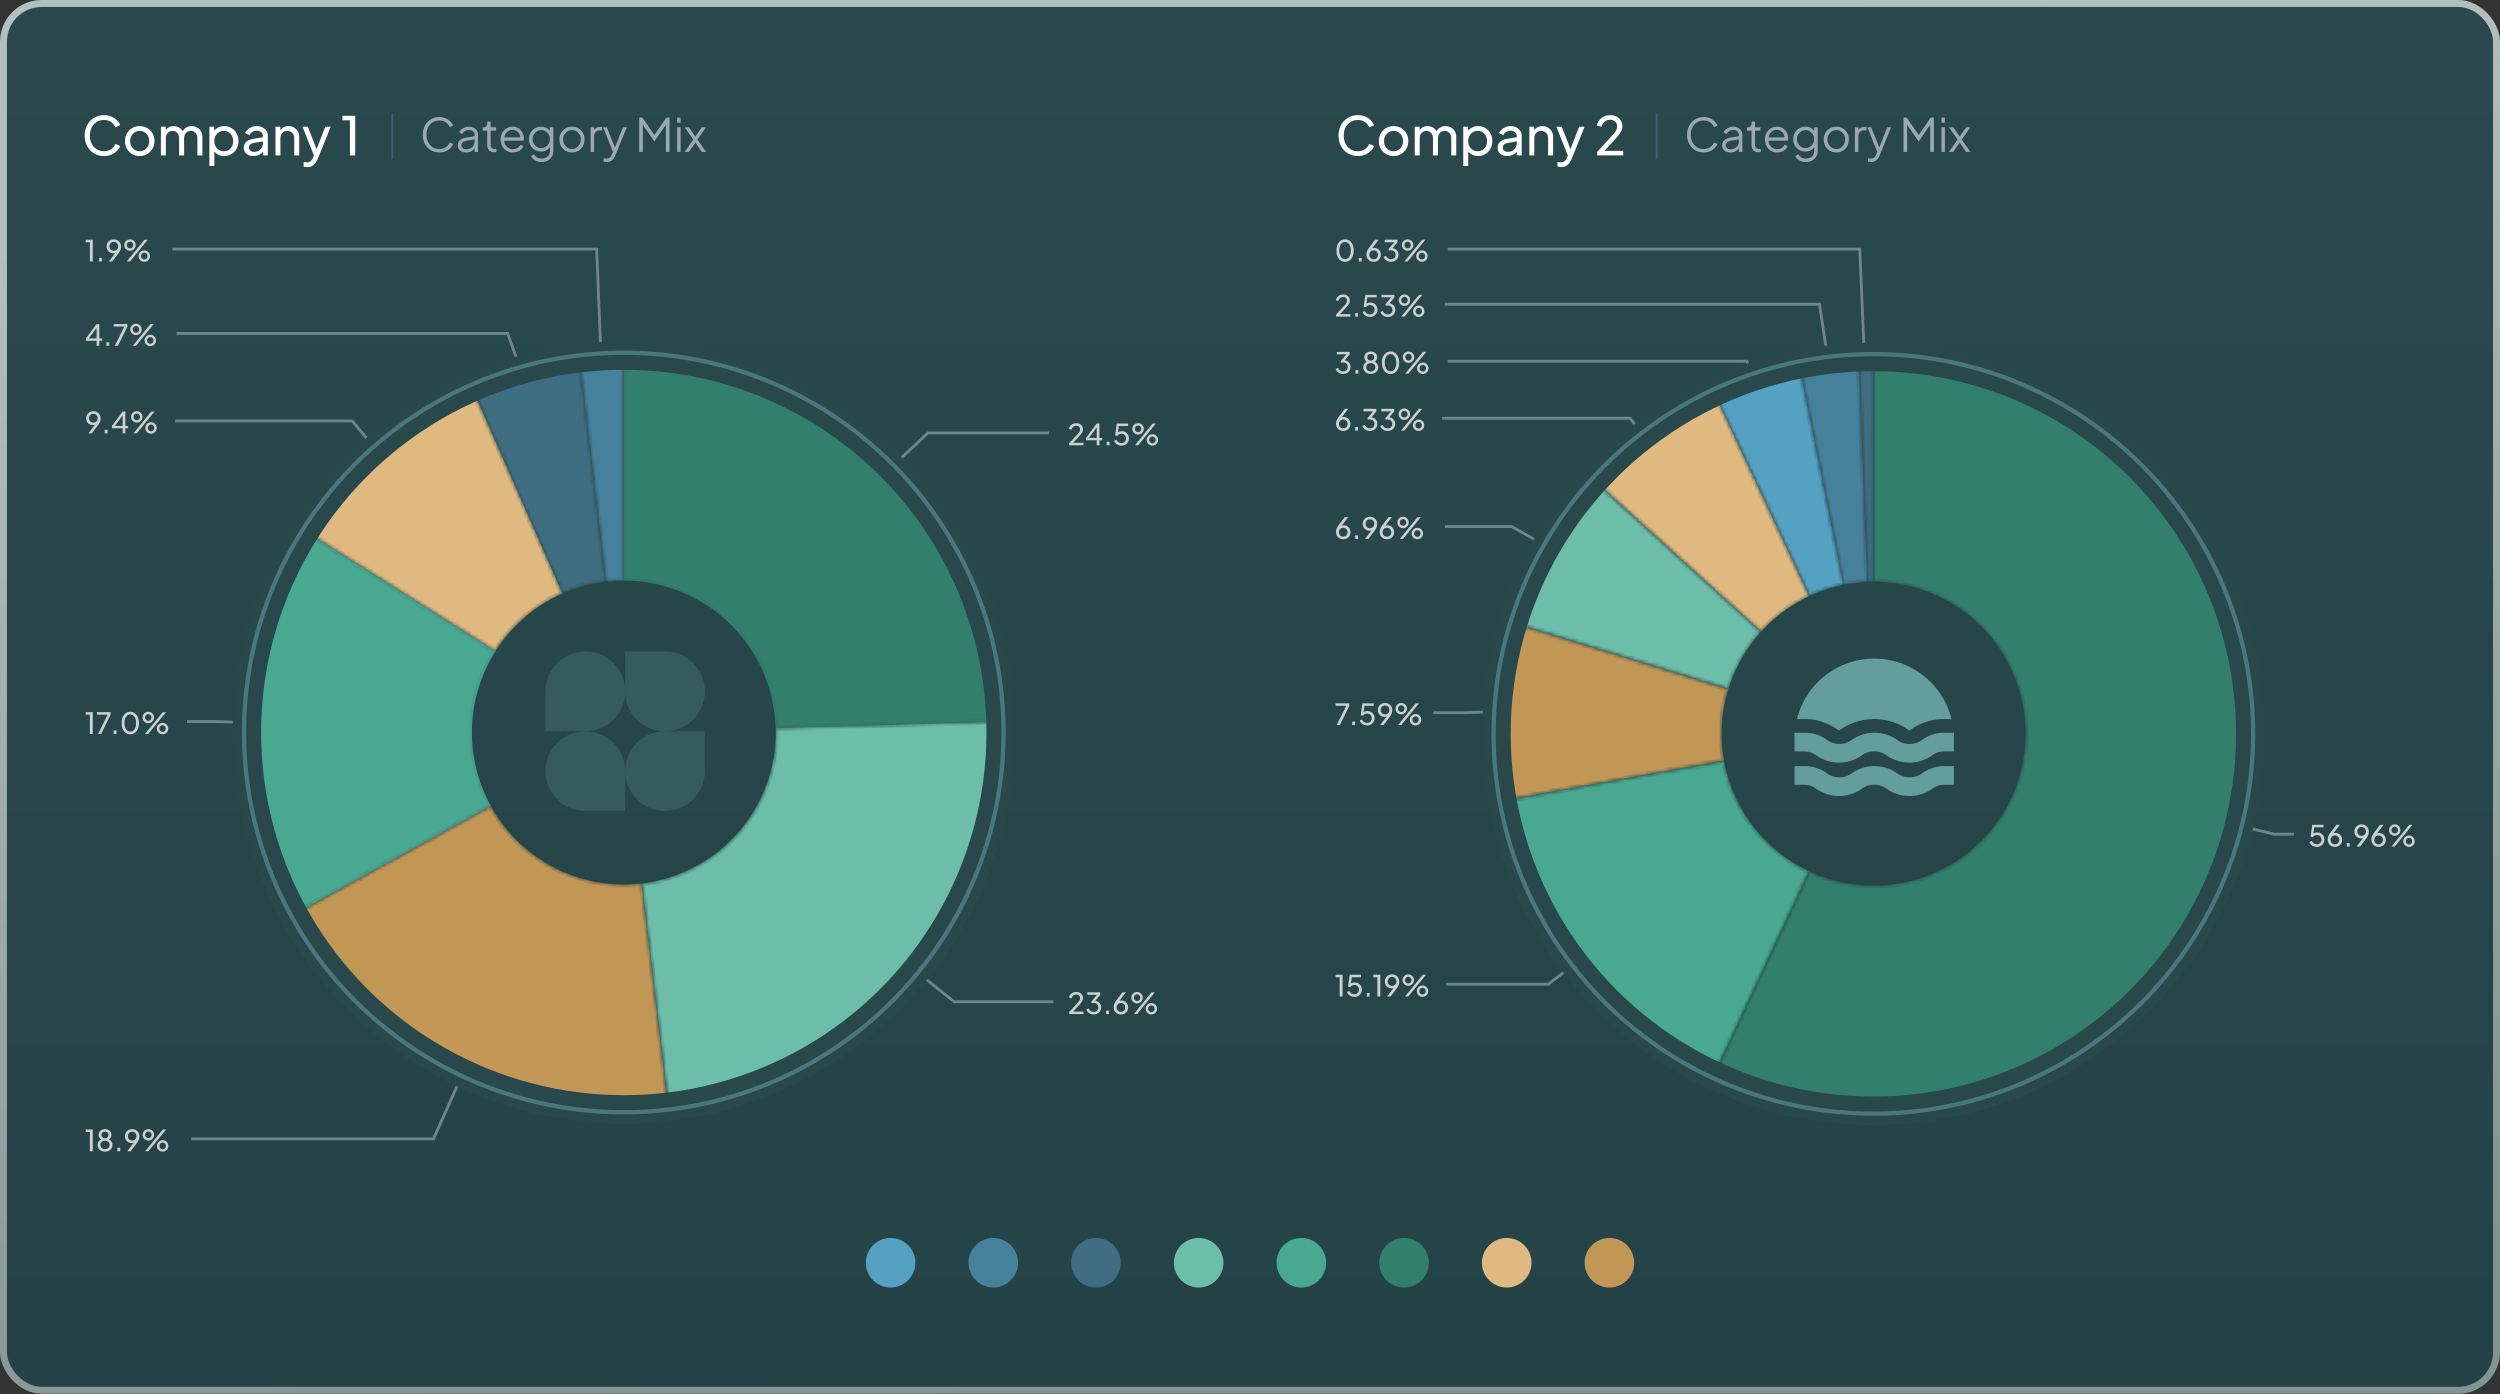 <svg xmlns="http://www.w3.org/2000/svg" width="719" height="401" fill="none" xmlns:v="https://vecta.io/nano"><rect width="100%" height="100%" fill="#333333" stroke="none"/><style><![CDATA[.B{stroke-width:.82}.C{fill:#fff}.D{fill:#ccd0d2}.E{stroke:#70848c}.F{stroke:#28484b}.G{stroke-opacity:.1}.H{stroke-width:1.639}.I{fill:#46819b}.J{fill:#3f6e83}.K{fill:#dfb97f}.L{fill:#48a891}.M{fill:#337f6d}.N{fill:#6cbda9}.O{fill:#c29756}.P{stroke-width:.509}.Q{stroke-width:4.917}.R{stroke-width:6.557}.S{stroke-width:1.229}]]></style><rect width="719" height="400.843" rx="12" fill="url(#N)"/><rect x="1" y="1" width="717" height="398.843" rx="11" stroke="url(#O)" stroke-opacity=".65" stroke-width="2"/><path d="M29.93 44.875c-.805 0-1.548-.143-2.23-.428a5.51 5.51 0 0 1-1.772-1.237 5.65 5.65 0 0 1-1.161-1.864c-.275-.713-.413-1.492-.413-2.337 0-.855.137-1.64.413-2.353a5.65 5.65 0 0 1 1.161-1.864 5.12 5.12 0 0 1 1.772-1.222c.682-.295 1.426-.443 2.23-.443.784 0 1.487.138 2.108.413.631.275 1.161.631 1.589 1.069.438.438.749.906.932 1.405l-1.375.626a3.43 3.43 0 0 0-1.237-1.528c-.56-.397-1.232-.596-2.017-.596-.794 0-1.502.188-2.123.565-.611.377-1.09.901-1.436 1.573s-.519 1.456-.519 2.353c0 .886.173 1.665.519 2.337s.825 1.197 1.436 1.574c.621.377 1.329.565 2.123.565.784 0 1.456-.194 2.017-.581a3.53 3.53 0 0 0 1.237-1.543l1.375.626c-.183.499-.494.968-.932 1.405-.428.438-.957.794-1.589 1.069-.621.275-1.324.412-2.108.412zm10.259 0c-.794 0-1.512-.183-2.154-.55a4.19 4.19 0 0 1-1.528-1.543c-.377-.652-.565-1.39-.565-2.215s.183-1.558.55-2.2c.377-.642.886-1.151 1.528-1.528s1.365-.565 2.169-.565c.794 0 1.512.188 2.154.565.642.367 1.146.871 1.512 1.512.377.642.565 1.38.565 2.215s-.194 1.579-.581 2.23c-.387.642-.901 1.151-1.543 1.528-.631.367-1.334.55-2.108.55zm0-1.375a2.54 2.54 0 0 0 1.375-.382 2.64 2.64 0 0 0 .978-1.054c.244-.448.367-.947.367-1.497 0-.56-.122-1.054-.367-1.482-.234-.438-.56-.784-.978-1.039-.407-.265-.866-.397-1.375-.397a2.57 2.57 0 0 0-1.405.397 2.82 2.82 0 0 0-.978 1.039c-.244.428-.367.922-.367 1.482 0 .55.122 1.049.367 1.497a2.79 2.79 0 0 0 .978 1.054c.417.255.886.382 1.405.382zm6.084 1.192v-8.234h1.39v1.68l-.199-.26c.204-.519.53-.917.978-1.191s.952-.413 1.512-.413c.642 0 1.217.178 1.726.535.519.356.876.825 1.069 1.405l-.397.015c.214-.642.575-1.125 1.085-1.451.509-.336 1.074-.504 1.696-.504.57 0 1.085.132 1.543.397.468.265.84.631 1.115 1.1s.413.998.413 1.589v5.331h-1.436v-4.873c0-.458-.082-.845-.244-1.161s-.387-.56-.672-.733c-.275-.183-.601-.275-.978-.275-.367 0-.698.092-.993.275-.285.173-.514.423-.687.749-.163.316-.245.698-.245 1.146v4.873h-1.436v-4.873c0-.458-.081-.845-.244-1.161s-.387-.56-.672-.733c-.275-.183-.601-.275-.978-.275-.367 0-.698.092-.993.275-.285.173-.514.423-.687.749-.163.316-.245.698-.245 1.146v4.873h-1.421zm13.949 3.055V36.458h1.39v1.772l-.183-.351a3.28 3.28 0 0 1 1.253-1.161c.53-.295 1.136-.443 1.818-.443.774 0 1.466.188 2.078.565.621.377 1.11.891 1.467 1.543.356.642.535 1.375.535 2.2 0 .805-.178 1.533-.535 2.185a4.03 4.03 0 0 1-1.467 1.543c-.611.377-1.309.565-2.093.565a3.78 3.78 0 0 1-1.818-.443 3.09 3.09 0 0 1-1.253-1.253l.229-.244v4.812h-1.421zm4.155-4.247c.519 0 .983-.127 1.39-.382a2.59 2.59 0 0 0 .947-1.039c.234-.448.351-.947.351-1.497 0-.57-.117-1.069-.351-1.497a2.59 2.59 0 0 0-.947-1.039c-.407-.265-.871-.397-1.39-.397s-.988.127-1.405.382a2.79 2.79 0 0 0-.978 1.054c-.234.438-.351.937-.351 1.497 0 .55.117 1.049.351 1.497a2.82 2.82 0 0 0 .978 1.039c.417.255.886.382 1.405.382zm8.477 1.375c-.54 0-1.018-.097-1.436-.29-.407-.204-.728-.479-.962-.825-.234-.356-.351-.764-.351-1.222 0-.438.092-.83.275-1.176.194-.356.489-.657.886-.901.407-.244.917-.418 1.528-.519l3.055-.504v1.191l-2.734.458c-.53.092-.917.26-1.161.504-.234.245-.351.545-.351.901 0 .336.132.616.397.84.275.224.616.336 1.024.336.519 0 .967-.107 1.344-.321.387-.224.687-.524.901-.901.224-.377.336-.794.336-1.253V39.1c0-.448-.168-.81-.504-1.085-.326-.285-.759-.428-1.299-.428-.468 0-.886.122-1.253.367-.356.234-.621.55-.794.947l-1.237-.642c.153-.377.397-.713.733-1.008.336-.306.728-.545 1.176-.718s.917-.26 1.405-.26c.631 0 1.186.122 1.665.367.479.234.85.565 1.115.993.275.417.412.906.412 1.466v5.591h-1.39v-1.558l.26.092c-.173.326-.407.611-.703.855a3.43 3.43 0 0 1-1.039.581 3.82 3.82 0 0 1-1.299.214zm6.373-.183v-8.234h1.39v1.604l-.229-.138c.204-.519.529-.922.978-1.207.458-.295.993-.443 1.604-.443.591 0 1.115.132 1.573.397.469.265.835.631 1.1 1.1.275.469.412.998.412 1.589v5.331h-1.436v-4.873c0-.458-.082-.845-.244-1.161s-.397-.56-.703-.733a1.9 1.9 0 0 0-1.024-.275 1.98 1.98 0 0 0-1.039.275 1.85 1.85 0 0 0-.703.749c-.173.316-.26.698-.26 1.146v4.873h-1.421zm9.155 3.361c-.183 0-.367-.015-.55-.046s-.356-.081-.519-.153v-1.268l.412.061c.173.031.341.046.504.046.479 0 .84-.107 1.085-.321.255-.204.494-.56.718-1.069l.519-1.237-.031 1.237-3.514-8.845h1.543l2.735 7.027h-.458l2.719-7.027h1.573l-3.712 9.212c-.173.438-.397.835-.672 1.191a2.96 2.96 0 0 1-.978.871c-.387.214-.845.321-1.375.321zm12.26-3.361V34.609h-2.154v-1.298h3.667v11.381h-1.513z" class="C"/><path stroke="#455e6e" d="M112.825 32.59v13.239" class="P"/><path d="M126.383 43.85c-.697 0-1.337-.124-1.919-.371-.583-.256-1.091-.609-1.523-1.059a5 5 0 0 1-.993-1.615c-.238-.618-.357-1.297-.357-2.039s.119-1.421.357-2.039.569-1.156.993-1.615a4.46 4.46 0 0 1 1.523-1.059c.582-.256 1.222-.384 1.919-.384.671 0 1.271.119 1.801.358.538.238.988.547 1.35.927.371.371.636.764.795 1.178l-.993.437a3.11 3.11 0 0 0-1.139-1.377c-.503-.353-1.108-.529-1.814-.529-.724 0-1.368.172-1.933.516a3.55 3.55 0 0 0-1.324 1.443c-.317.609-.476 1.324-.476 2.145 0 .812.159 1.527.476 2.145a3.55 3.55 0 0 0 1.324 1.443c.565.335 1.209.503 1.933.503.706 0 1.311-.172 1.814-.516a3.11 3.11 0 0 0 1.139-1.377l.993.437c-.159.406-.424.799-.795 1.178-.362.371-.812.675-1.35.913-.53.238-1.13.357-1.801.357zm7.619 0c-.45 0-.851-.084-1.204-.252-.354-.177-.632-.415-.835-.715a1.8 1.8 0 0 1-.304-1.033c0-.371.079-.706.238-1.006.159-.309.406-.569.742-.781s.763-.362 1.284-.45l2.78-.463v.9l-2.542.424c-.512.088-.882.252-1.112.49-.221.238-.331.521-.331.847 0 .318.124.587.371.808.256.221.582.331.98.331.485 0 .909-.102 1.27-.305.362-.212.645-.494.848-.847a2.32 2.32 0 0 0 .304-1.178v-1.801c0-.424-.154-.768-.463-1.033s-.711-.397-1.205-.397c-.432 0-.812.11-1.138.331-.327.212-.57.49-.729.834l-.9-.49c.133-.3.34-.574.622-.821a3.4 3.4 0 0 1 .993-.583c.371-.15.755-.225 1.152-.225.521 0 .98.102 1.377.304.406.203.719.486.94.847.23.353.344.763.344 1.231v4.872h-.993v-1.417l.146.146a2.13 2.13 0 0 1-.583.728c-.256.212-.56.384-.913.516a3.35 3.35 0 0 1-1.139.185zm8.109-.079c-.635 0-1.125-.185-1.469-.556s-.516-.9-.516-1.589v-4.038h-1.311v-.993h.331c.3 0 .538-.097.715-.291.176-.203.265-.455.265-.755v-.596h.992v1.642h1.563v.993h-1.563v4.038a1.79 1.79 0 0 0 .106.636.88.88 0 0 0 .358.424c.176.106.41.159.702.159.07 0 .154-.004.251-.013l.252-.026v.887c-.106.026-.225.044-.358.053-.132.018-.238.026-.318.026zm5.391.079a3.48 3.48 0 0 1-1.801-.477 3.53 3.53 0 0 1-1.257-1.337c-.309-.565-.464-1.205-.464-1.92s.15-1.346.45-1.893a3.43 3.43 0 0 1 1.219-1.311c.52-.318 1.103-.477 1.747-.477.512 0 .967.097 1.364.291a2.98 2.98 0 0 1 1.032.768c.283.318.499.68.649 1.086.15.397.225.808.225 1.231l-.013.304-.04.331h-5.997v-.927h5.428l-.477.397c.08-.486.022-.918-.172-1.297-.185-.388-.454-.693-.807-.913a2.14 2.14 0 0 0-1.192-.344c-.441 0-.852.115-1.231.344a2.38 2.38 0 0 0-.874.966c-.212.406-.296.891-.252 1.456-.044.565.045 1.059.265 1.483a2.51 2.51 0 0 0 .927.967 2.5 2.5 0 0 0 1.271.344c.521 0 .958-.123 1.311-.371a2.97 2.97 0 0 0 .86-.927l.848.45c-.142.318-.358.613-.649.887-.291.265-.64.481-1.046.649-.397.159-.839.238-1.324.238zm8.278 2.754c-.486 0-.936-.075-1.351-.225a3.32 3.32 0 0 1-1.059-.622 2.69 2.69 0 0 1-.675-.9l.913-.49c.142.335.393.627.755.874s.825.371 1.39.371a2.8 2.8 0 0 0 1.192-.252 2.1 2.1 0 0 0 .874-.741c.22-.327.331-.728.331-1.205v-1.576l.158.146a2.71 2.71 0 0 1-1.098 1.192c-.486.274-1.015.41-1.589.41-.662 0-1.258-.159-1.787-.477a3.51 3.51 0 0 1-1.258-1.284 3.71 3.71 0 0 1-.45-1.814c0-.671.15-1.275.45-1.814a3.55 3.55 0 0 1 1.244-1.284c.53-.318 1.13-.477 1.801-.477.574 0 1.094.132 1.562.397a2.98 2.98 0 0 1 1.125 1.072l-.158.278v-1.589h.993v6.818c0 .609-.146 1.152-.437 1.628-.283.485-.68.865-1.192 1.139-.503.282-1.081.424-1.734.424zm-.106-4.012c.459 0 .874-.115 1.244-.344.371-.238.667-.552.887-.94.23-.397.345-.83.345-1.297s-.115-.896-.345-1.284c-.22-.397-.516-.71-.887-.94a2.25 2.25 0 0 0-1.244-.357 2.34 2.34 0 0 0-1.271.357 2.51 2.51 0 0 0-.9.927c-.212.388-.318.821-.318 1.297 0 .468.106.9.318 1.297.22.388.516.702.887.94a2.43 2.43 0 0 0 1.284.344zm8.832 1.258a3.57 3.57 0 0 1-1.827-.477 3.7 3.7 0 0 1-1.311-1.324c-.318-.565-.476-1.205-.476-1.92 0-.706.158-1.337.476-1.893s.746-.993 1.284-1.311c.548-.327 1.165-.49 1.854-.49s1.302.159 1.84.477a3.39 3.39 0 0 1 1.284 1.311c.318.556.477 1.192.477 1.907 0 .724-.163 1.368-.49 1.933a3.58 3.58 0 0 1-1.311 1.311c-.538.318-1.138.477-1.8.477zm0-.993c.477 0 .905-.119 1.284-.357.389-.238.693-.565.914-.98.229-.415.344-.878.344-1.39s-.115-.971-.344-1.377a2.53 2.53 0 0 0-.914-.967c-.379-.238-.807-.357-1.284-.357s-.909.119-1.298.357a2.67 2.67 0 0 0-.913.967c-.23.406-.344.865-.344 1.377s.114.975.344 1.39a2.64 2.64 0 0 0 .913.98c.389.238.821.357 1.298.357zm5.352.834v-7.096h.993v1.165l-.132-.172a1.87 1.87 0 0 1 .754-.794c.345-.194.76-.291 1.245-.291h.45v.993h-.622c-.512 0-.922.159-1.231.477s-.464.768-.464 1.35v4.369h-.993zm4.619 2.913c-.141 0-.287-.013-.437-.04-.141-.018-.282-.053-.423-.106v-.927l.331.04c.141.027.282.04.423.04.433 0 .764-.093.993-.278.23-.177.455-.521.676-1.033l.45-1.059-.027.874-3.005-7.52h1.072l2.463 6.209h-.278l2.449-6.209h1.099l-3.244 7.997a4.82 4.82 0 0 1-.543.98c-.211.309-.481.556-.807.741-.327.194-.724.291-1.192.291zm9.348-2.913v-9.863h.927l3.707 5.375h-.516l3.693-5.375h.927v9.863h-1.059v-8.434l.344.132-3.627 5.256h-.053l-3.615-5.256.331-.132v8.434h-1.059zm10.922 0v-7.096h.993v7.096h-.993zm0-8.407v-1.456h.993v1.456h-.993zm2.151 8.407l2.489-3.548-2.475-3.548h1.218l2.197 3.191h-.675l2.185-3.191h1.218l-2.476 3.548 2.476 3.548h-1.218l-2.185-3.191h.675l-2.197 3.191h-1.232z" fill="#9ba8b0"/><path d="M307.489 128.066v-.571l1.731-1.874.815-.899c.207-.235.358-.445.453-.63a1.26 1.26 0 0 0 .143-.588c0-.342-.101-.605-.302-.79s-.468-.277-.798-.277c-.337 0-.622.098-.857.294s-.398.462-.488.815l-.748-.193a2.1 2.1 0 0 1 .404-.874c.196-.246.439-.437.731-.571s.61-.202.958-.202c.38 0 .714.076.999.227a1.64 1.64 0 0 1 .681.613c.168.264.252.569.252.916 0 .23-.048.454-.143.672s-.235.451-.42.698a12.42 12.42 0 0 1-.722.84l-1.546 1.68h2.965v.714h-4.108zm7.93 0v-1.445h-3.075v-.68l3.058-4.134h.79v4.134h.815v.68h-.815v1.445h-.773zm-2.453-1.831l-.118-.294h2.571v-3.445l.244.067-2.697 3.672zm5.299 1.831v-1.008h.815v1.008h-.815zm4.263.101a2.49 2.49 0 0 1-.916-.168c-.285-.117-.535-.283-.748-.496-.207-.218-.358-.473-.453-.764l.672-.286c.118.308.308.549.571.723a1.62 1.62 0 0 0 .874.252c.258 0 .485-.056.681-.168a1.25 1.25 0 0 0 .47-.479c.112-.207.168-.437.168-.689 0-.263-.059-.496-.176-.697-.112-.202-.266-.359-.462-.471a1.28 1.28 0 0 0-.673-.176 1.43 1.43 0 0 0-.705.176c-.213.118-.367.266-.462.445l-.664-.142.479-3.42h3.243v.714h-2.932l.319-.319-.37 2.655-.286-.168c.185-.235.401-.404.647-.504.253-.107.524-.16.815-.16.409 0 .768.092 1.076.277s.549.432.722.74.261.658.261 1.05-.095.745-.286 1.059c-.185.313-.439.563-.764.747s-.686.269-1.101.269zm3.858-.101l5.109-6.259h.932l-5.108 6.259h-.933zm.941-3.083c-.308 0-.585-.073-.831-.219a1.78 1.78 0 0 1-.597-.596c-.146-.247-.218-.521-.218-.824s.072-.576.218-.823a1.68 1.68 0 0 1 .597-.596c.246-.146.523-.219.831-.219s.577.073.824.219.442.344.588.596.218.521.218.823-.072.577-.218.824a1.72 1.72 0 0 1-.588.596c-.247.146-.521.219-.824.219zm-.008-.689c.19 0 .353-.045.487-.135a.97.97 0 0 0 .437-.815c0-.168-.039-.322-.117-.462a.98.98 0 0 0-.32-.353.82.82 0 0 0-.487-.142c-.179 0-.339.047-.479.142a.96.96 0 0 0-.328.353c-.078.146-.117.3-.117.462s.039.311.117.463c.079.145.188.263.328.352s.3.135.479.135zm4.117 3.873c-.308 0-.585-.073-.832-.218a1.78 1.78 0 0 1-.596-.597c-.146-.246-.219-.521-.219-.823s.073-.577.219-.824c.151-.252.35-.45.596-.596s.524-.219.832-.219c.302 0 .577.073.823.219s.443.344.588.596.219.521.219.824-.073.577-.219.823-.341.446-.588.597c-.246.145-.521.218-.823.218zm0-.689a.85.85 0 0 0 .479-.134.88.88 0 0 0 .319-.353c.079-.146.118-.3.118-.462 0-.168-.039-.322-.118-.462-.073-.146-.179-.264-.319-.353a.81.81 0 0 0-.479-.143.87.87 0 0 0-.487.143c-.14.089-.25.207-.328.353a.96.96 0 0 0-.118.462c0 .157.04.311.118.462a.94.94 0 0 0 .328.353c.145.089.308.134.487.134z" class="D"/><path d="M301.706 124.512h-34.832l-29.505 27.6" class="B E"/><path d="M307.487 291.654v-.571l1.731-1.874.815-.899c.207-.235.358-.445.453-.63a1.26 1.26 0 0 0 .143-.588c0-.342-.101-.605-.302-.79s-.468-.277-.798-.277c-.336 0-.622.098-.857.294-.236.19-.398.462-.488.815l-.747-.193a2.08 2.08 0 0 1 .403-.874 1.97 1.97 0 0 1 .731-.571c.291-.135.61-.202.958-.202.38 0 .714.076.999.227.292.145.519.35.681.613.168.263.252.569.252.916 0 .23-.048.454-.143.672s-.235.451-.42.698a12.67 12.67 0 0 1-.722.84l-1.546 1.68h2.966v.714h-4.109zm7.046.101c-.33 0-.638-.059-.924-.176a2.17 2.17 0 0 1-.739-.496 2.07 2.07 0 0 1-.463-.773l.698-.286a1.49 1.49 0 0 0 .554.731c.252.174.544.261.874.261a1.53 1.53 0 0 0 .689-.151 1.11 1.11 0 0 0 .471-.437c.117-.191.176-.42.176-.689 0-.275-.059-.504-.176-.689-.112-.191-.269-.336-.471-.437s-.434-.151-.697-.151a2.58 2.58 0 0 0-.278.016 1.24 1.24 0 0 0-.243.051l-.177-.378 1.672-2.042h-2.772v-.714h3.705v.689l-1.596 1.966-.051-.219c.375.012.706.098.992.261s.509.384.672.664c.162.274.243.596.243.966 0 .381-.092.725-.277 1.033s-.44.552-.764.731a2.28 2.28 0 0 1-1.118.269zm3.582-.101v-1.008h.815v1.008h-.815zm4.272.101c-.404 0-.762-.09-1.076-.269-.308-.179-.551-.423-.731-.731s-.269-.669-.269-1.067c0-.218.026-.434.076-.647s.132-.428.244-.647.255-.445.428-.68l1.765-2.319h.991l-2.159 2.806-.151-.017c.084-.112.176-.199.277-.26a1.22 1.22 0 0 1 .336-.135c.123-.028.252-.042.386-.042.37 0 .701.087.992.261a1.81 1.81 0 0 1 .697.697 1.99 1.99 0 0 1 .261 1.025c0 .387-.09.734-.269 1.042a1.99 1.99 0 0 1-.74.723c-.308.173-.661.26-1.058.26zm0-.739c.235 0 .445-.053.63-.16a1.2 1.2 0 0 0 .437-.462 1.3 1.3 0 0 0 .168-.655c0-.252-.053-.471-.16-.656a1.21 1.21 0 0 0-.437-.453c-.185-.112-.397-.168-.638-.168a1.24 1.24 0 0 0-.639.168c-.19.112-.339.263-.445.453-.107.185-.16.404-.16.656 0 .24.053.459.16.655.112.196.26.35.445.462.191.107.404.16.639.16zm3.702.638l5.108-6.259h.933l-5.108 6.259h-.933zm.941-3.083c-.308 0-.585-.073-.832-.219a1.79 1.79 0 0 1-.596-.596c-.146-.247-.219-.521-.219-.824s.073-.577.219-.823c.151-.252.35-.451.596-.597s.524-.218.832-.218c.302 0 .577.073.823.218a1.63 1.63 0 0 1 .589.597c.145.246.218.521.218.823s-.073.577-.218.824-.342.445-.589.596-.521.219-.823.219zm-.008-.689c.19 0 .352-.045.487-.135a.96.96 0 0 0 .319-.353.95.95 0 0 0 .118-.462c0-.168-.039-.322-.118-.462-.078-.145-.185-.263-.319-.353-.135-.095-.297-.142-.487-.142a.83.83 0 0 0-.479.142.95.95 0 0 0-.328.353c-.078.146-.118.3-.118.462 0 .157.04.311.118.462s.188.264.328.353.299.135.479.135zm4.117 3.873a1.61 1.61 0 0 1-.832-.218c-.247-.152-.446-.35-.597-.597-.145-.246-.218-.521-.218-.823s.073-.577.218-.824a1.68 1.68 0 0 1 .597-.596 1.6 1.6 0 0 1 .832-.219c.302 0 .577.073.823.219s.443.344.588.596.219.521.219.824-.073.577-.219.823-.342.445-.588.597c-.246.145-.521.218-.823.218zm0-.689a.85.85 0 0 0 .479-.134c.14-.09.246-.208.319-.353s.117-.3.117-.462c0-.168-.039-.322-.117-.462-.073-.146-.179-.264-.319-.353-.135-.095-.295-.143-.479-.143s-.342.048-.488.143a.93.93 0 0 0-.327.353.95.95 0 0 0-.118.462c0 .157.039.311.118.462.078.145.187.263.327.353.146.089.308.134.488.134z" class="D"/><path d="M302.938 288.105h-28.519l-30.817-24.691" class="B E"/><path d="M25.843 331.102v-5.546h-1.185v-.714h2.017v6.26h-.832zm4.359.1c-.42 0-.793-.084-1.117-.252a1.98 1.98 0 0 1-.756-.68c-.179-.292-.269-.616-.269-.975 0-.403.112-.756.336-1.059s.532-.518.924-.646l-.017.21a1.45 1.45 0 0 1-.697-.563 1.59 1.59 0 0 1-.244-.849 1.55 1.55 0 0 1 .235-.849c.162-.246.381-.439.655-.579.28-.146.596-.219.949-.219s.666.07.941.21.49.336.647.588a1.51 1.51 0 0 1 .244.849c0 .319-.087.605-.26.857a1.53 1.53 0 0 1-.672.563l-.025-.218c.398.128.709.347.933.655.224.302.336.652.336 1.05 0 .359-.092.683-.277.975-.179.285-.431.512-.756.68-.319.168-.689.252-1.109.252zm0-.714c.263 0 .493-.05.689-.151a1.1 1.1 0 0 0 .454-.42c.112-.185.168-.395.168-.63 0-.241-.056-.451-.168-.63-.106-.185-.258-.325-.454-.421s-.426-.151-.689-.151a1.55 1.55 0 0 0-.697.151c-.196.096-.347.236-.454.421a1.21 1.21 0 0 0-.16.63 1.24 1.24 0 0 0 .16.63 1.1 1.1 0 0 0 .454.42c.202.101.434.151.697.151zm0-3.117a.99.99 0 0 0 .504-.126c.151-.084.272-.196.361-.336.09-.146.134-.314.134-.504a.9.9 0 0 0-.134-.496c-.09-.14-.21-.249-.361-.328a.99.99 0 0 0-.504-.126c-.196 0-.37.042-.521.126a.93.93 0 0 0-.361.328.9.9 0 0 0-.134.496c0 .19.045.358.134.504.09.14.21.252.361.336s.325.126.521.126zm3.562 3.731v-1.009h.815v1.009h-.815zm2.818 0l2.159-2.815.151.017c-.084.112-.176.201-.277.269-.101.061-.213.106-.336.134a1.67 1.67 0 0 1-.386.042c-.37 0-.703-.084-1-.252a1.96 1.96 0 0 1-.697-.706 2.09 2.09 0 0 1-.252-1.033 1.99 1.99 0 0 1 .269-1.034c.179-.302.426-.54.739-.714s.667-.269 1.059-.269c.403 0 .759.09 1.067.269.314.174.56.417.739.731.179.308.269.664.269 1.067 0 .219-.025.434-.076.647a2.86 2.86 0 0 1-.244.647 4.14 4.14 0 0 1-.428.681l-1.764 2.319h-.992zm1.428-3.076a1.26 1.26 0 0 0 .639-.159 1.19 1.19 0 0 0 .445-.454 1.35 1.35 0 0 0 .16-.655c0-.252-.056-.474-.168-.664-.107-.19-.252-.342-.437-.454s-.398-.168-.639-.168c-.235 0-.445.056-.63.168s-.333.264-.445.454c-.106.19-.16.412-.16.664a1.35 1.35 0 0 0 .16.655 1.21 1.21 0 0 0 .437.454 1.29 1.29 0 0 0 .639.159zm3.727 3.076l5.108-6.26h.933l-5.108 6.26h-.933zm.941-3.084a1.61 1.61 0 0 1-.832-.218 1.8 1.8 0 0 1-.596-.597c-.146-.246-.219-.521-.219-.823a1.59 1.59 0 0 1 .219-.824c.151-.252.35-.451.596-.596a1.6 1.6 0 0 1 .832-.219c.302 0 .577.073.823.219a1.62 1.62 0 0 1 .588.596 1.59 1.59 0 0 1 .218.824c0 .302-.073.577-.218.823s-.342.445-.588.597c-.246.145-.521.218-.823.218zm-.008-.689c.191 0 .353-.045.487-.134s.241-.208.319-.353.118-.3.118-.462a.93.93 0 0 0-.118-.462.96.96 0 0 0-.319-.353c-.134-.096-.297-.143-.487-.143-.179 0-.339.047-.479.143a.94.94 0 0 0-.328.353c-.078.145-.118.299-.118.462 0 .156.039.311.118.462.079.145.188.263.328.353s.3.134.479.134zm4.117 3.873a1.6 1.6 0 0 1-.832-.218 1.78 1.78 0 0 1-.596-.597c-.146-.246-.218-.521-.218-.823s.073-.577.218-.823c.151-.252.35-.451.596-.597a1.6 1.6 0 0 1 .832-.218c.303 0 .577.072.823.218a1.63 1.63 0 0 1 .588.597c.146.246.218.521.218.823s-.073.577-.218.823a1.71 1.71 0 0 1-.588.597c-.246.146-.521.218-.823.218zm0-.689a.84.84 0 0 0 .479-.134.88.88 0 0 0 .319-.353c.078-.146.118-.3.118-.462a.93.93 0 0 0-.118-.462.88.88 0 0 0-.319-.353c-.134-.095-.294-.143-.479-.143-.179 0-.342.048-.487.143-.14.09-.249.207-.328.353s-.118.3-.118.462c0 .157.039.311.118.462s.188.263.328.353c.146.09.308.134.487.134z" class="D"/><path d="M55.014 327.544h69.666l17.005-38.06" class="B E"/><path d="M25.843 211.078v-5.545h-1.185v-.714h2.017v6.259h-.832zm2.36 0l2.747-5.545h-3.067v-.714h3.932v.714l-2.722 5.545h-.891zm4.478 0v-1.008h.815v1.008h-.815zm4.792.101a2.19 2.19 0 0 1-1.311-.403c-.37-.275-.658-.653-.865-1.135s-.311-1.053-.311-1.697.104-1.207.311-1.689.496-.865.865-1.134.804-.403 1.302-.403.933.134 1.302.403.658.647.865 1.134c.213.482.319 1.045.319 1.689s-.104 1.21-.311 1.697-.498.866-.874 1.135a2.14 2.14 0 0 1-1.294.403zm0-.765c.336 0 .627-.1.874-.302s.437-.496.571-.866c.14-.369.21-.803.21-1.302s-.07-.932-.21-1.302c-.134-.37-.328-.656-.58-.857-.247-.202-.538-.303-.874-.303s-.627.101-.874.303-.44.487-.58.857c-.134.37-.202.804-.202 1.302s.067.924.202 1.294c.14.37.333.658.58.865.252.208.546.311.882.311zm4.231.664l5.108-6.259h.933l-5.108 6.259h-.933zm.941-3.083a1.6 1.6 0 0 1-.832-.219c-.246-.151-.445-.35-.596-.596a1.59 1.59 0 0 1-.218-.824c0-.302.073-.577.218-.823.151-.252.35-.451.596-.597a1.61 1.61 0 0 1 .832-.218c.303 0 .577.073.823.218a1.63 1.63 0 0 1 .588.597c.146.246.218.521.218.823a1.59 1.59 0 0 1-.218.824c-.146.246-.342.445-.588.596-.246.146-.521.219-.823.219zm-.008-.689c.191 0 .353-.045.487-.135a.96.96 0 0 0 .319-.353c.078-.145.118-.299.118-.462a.93.93 0 0 0-.118-.462.97.97 0 0 0-.319-.353c-.134-.095-.297-.143-.487-.143-.179 0-.339.048-.479.143s-.249.207-.328.353-.118.3-.118.462.039.311.118.462c.078.146.188.264.328.353s.3.135.479.135zm4.117 3.873a1.6 1.6 0 0 1-.832-.219c-.247-.151-.445-.35-.596-.596a1.59 1.59 0 0 1-.219-.823 1.59 1.59 0 0 1 .219-.824c.151-.252.35-.451.596-.596a1.6 1.6 0 0 1 .832-.219c.302 0 .577.073.823.219s.442.344.588.596a1.59 1.59 0 0 1 .218.824 1.59 1.59 0 0 1-.218.823c-.146.246-.342.445-.588.596-.247.146-.521.219-.823.219zm0-.689c.185 0 .344-.045.479-.134.14-.09.246-.208.319-.353.078-.146.118-.3.118-.462 0-.168-.039-.323-.118-.463a.88.88 0 0 0-.319-.352c-.134-.096-.294-.143-.479-.143-.179 0-.342.047-.487.143a.94.94 0 0 0-.328.352c-.078.146-.118.3-.118.463a1 1 0 0 0 .118.462.95.95 0 0 0 .328.353c.146.089.308.134.487.134z" class="D"/><path d="M72.424 207.851l-11.036-.328h-7.605" class="B E"/><path d="M25.423 124.619l2.159-2.815.151.017c-.084.112-.176.202-.277.269a1.1 1.1 0 0 1-.336.135 1.67 1.67 0 0 1-.387.042c-.37 0-.703-.084-1-.252a1.96 1.96 0 0 1-.697-.706c-.168-.303-.252-.647-.252-1.034s.09-.731.269-1.033a1.92 1.92 0 0 1 .739-.714c.314-.18.667-.269 1.059-.269.403 0 .759.089 1.067.269.314.173.56.417.739.731.179.308.269.663.269 1.067 0 .218-.025.434-.076.647s-.132.428-.244.647a4.1 4.1 0 0 1-.429.68l-1.764 2.319h-.991zm1.428-3.075a1.25 1.25 0 0 0 .638-.16c.191-.112.339-.263.445-.453.106-.196.16-.415.16-.656a1.28 1.28 0 0 0-.168-.663 1.21 1.21 0 0 0-.437-.454c-.185-.112-.398-.168-.638-.168-.235 0-.445.056-.63.168s-.333.263-.445.454c-.106.19-.16.411-.16.663 0 .241.053.46.16.656.106.19.252.341.437.453a1.28 1.28 0 0 0 .639.16zm3.245 3.075v-1.008h.815v1.008h-.815zm5.179 0v-1.445H32.2v-.681l3.058-4.133h.79v4.133h.815v.681h-.815v1.445h-.773zm-2.453-1.832l-.118-.294h2.571v-3.444l.244.067-2.697 3.671zm5.576 1.832l5.108-6.259h.933l-5.108 6.259h-.933zm.941-3.083a1.6 1.6 0 0 1-.832-.219c-.246-.151-.445-.35-.597-.596a1.59 1.59 0 0 1-.218-.824c0-.302.073-.577.218-.823.151-.252.35-.451.597-.597a1.61 1.61 0 0 1 .832-.218c.302 0 .577.073.823.218a1.63 1.63 0 0 1 .588.597c.146.246.218.521.218.823a1.59 1.59 0 0 1-.218.824c-.146.246-.342.445-.588.596s-.521.219-.823.219zm-.008-.689c.19 0 .353-.045.487-.135a.96.96 0 0 0 .319-.353c.078-.145.118-.299.118-.462a.93.93 0 0 0-.118-.462.97.97 0 0 0-.319-.353c-.135-.095-.297-.143-.487-.143-.179 0-.339.048-.479.143s-.249.207-.328.353a.96.96 0 0 0-.118.462.99.99 0 0 0 .118.462c.078.146.188.264.328.353s.3.135.479.135zm4.117 3.873a1.61 1.61 0 0 1-.832-.218 1.8 1.8 0 0 1-.597-.597c-.146-.246-.218-.521-.218-.823a1.59 1.59 0 0 1 .218-.824c.151-.252.35-.451.597-.596a1.6 1.6 0 0 1 .832-.219c.303 0 .577.073.823.219s.443.344.588.596a1.59 1.59 0 0 1 .218.824c0 .302-.073.577-.218.823s-.342.445-.588.597c-.246.145-.521.218-.823.218zm0-.689c.185 0 .345-.045.479-.134.14-.09.246-.208.319-.353a.96.96 0 0 0 .118-.462.93.93 0 0 0-.118-.463c-.073-.145-.179-.263-.319-.352-.135-.096-.294-.143-.479-.143-.179 0-.342.047-.487.143-.14.089-.249.207-.328.352s-.118.3-.118.463a1 1 0 0 0 .118.462c.078.145.188.263.328.353.146.089.308.134.487.134z" class="D"/><path d="M50.371 121.068h50.95l24.588 29.528" class="B E"/><path d="M27.784 99.455V98.01h-3.075v-.68l3.058-4.134h.79v4.134h.815v.68h-.815v1.445h-.773zm-2.453-1.832l-.118-.294h2.571v-3.445l.244.067-2.697 3.672zm5.299 1.832v-1.008h.815v1.008h-.815zm2.389 0l2.748-5.545H32.7v-.714h3.932v.714l-2.722 5.545h-.891zm5.158 0l5.108-6.26h.933l-5.108 6.26h-.933zm.941-3.084c-.308 0-.585-.073-.832-.218-.246-.151-.445-.35-.596-.597-.146-.246-.219-.521-.219-.823s.073-.577.219-.823a1.69 1.69 0 0 1 .596-.597c.246-.146.524-.218.832-.218.302 0 .577.073.823.218s.442.345.588.597a1.59 1.59 0 0 1 .218.823c0 .303-.073.577-.218.823s-.342.445-.588.597c-.246.146-.521.218-.823.218zm-.008-.689c.191 0 .353-.045.487-.134a.97.97 0 0 0 .319-.353.96.96 0 0 0 .118-.462.93.93 0 0 0-.118-.462.97.97 0 0 0-.319-.353.82.82 0 0 0-.487-.143.83.83 0 0 0-.479.143c-.14.09-.249.207-.328.353a.96.96 0 0 0-.118.462c0 .157.039.311.118.462.078.146.188.263.328.353a.87.87 0 0 0 .479.134zm4.117 3.873c-.308 0-.585-.073-.832-.218-.246-.151-.445-.35-.596-.597-.146-.246-.218-.521-.218-.823s.073-.577.218-.823a1.69 1.69 0 0 1 .596-.596c.247-.146.524-.219.832-.219.303 0 .577.073.823.219s.443.344.588.596c.146.246.218.521.218.823s-.073.577-.218.823a1.71 1.71 0 0 1-.588.597c-.246.146-.521.218-.823.218zm0-.689c.185 0 .345-.045.479-.134a.88.88 0 0 0 .319-.353.96.96 0 0 0 .118-.462.93.93 0 0 0-.118-.462.88.88 0 0 0-.319-.353c-.134-.095-.294-.143-.479-.143a.87.87 0 0 0-.487.143c-.14.09-.249.207-.328.353a.96.96 0 0 0-.118.462c0 .157.039.311.118.462.078.146.188.263.328.353a.91.91 0 0 0 .487.134z" class="D"/><path d="M50.781 95.9h95.208l16.801 46.521" class="B E"/><path d="M25.843 75.197v-5.545h-1.185v-.714h2.017v6.26h-.832zm2.637 0v-1.008h.815v1.008h-.815zm2.818 0l2.159-2.815.151.017c-.084.112-.176.202-.277.269-.101.062-.213.106-.336.134a1.67 1.67 0 0 1-.386.042c-.37 0-.703-.084-1-.252a1.96 1.96 0 0 1-.697-.706c-.168-.302-.252-.647-.252-1.034s.09-.731.269-1.033.426-.541.739-.714c.314-.179.667-.269 1.059-.269.403 0 .759.09 1.067.269a1.89 1.89 0 0 1 .739.731c.179.308.269.664.269 1.067a2.8 2.8 0 0 1-.076.647c-.05.213-.132.428-.244.647-.106.219-.249.445-.428.681l-1.764 2.319h-.991zm1.428-3.075c.241 0 .454-.053.639-.16.19-.112.339-.263.445-.454a1.35 1.35 0 0 0 .16-.655c0-.252-.056-.473-.168-.664-.106-.191-.252-.342-.437-.454s-.398-.168-.639-.168a1.19 1.19 0 0 0-.63.168 1.28 1.28 0 0 0-.445.454c-.107.19-.16.412-.16.664a1.35 1.35 0 0 0 .16.655c.106.19.252.342.437.454.19.106.403.16.639.16zm3.727 3.075l5.108-6.26h.933l-5.108 6.26h-.933zm.941-3.084c-.308 0-.585-.073-.832-.218-.246-.151-.445-.35-.596-.597-.146-.246-.218-.521-.218-.823a1.59 1.59 0 0 1 .218-.823 1.69 1.69 0 0 1 .596-.596c.246-.146.524-.219.832-.219.303 0 .577.073.823.219s.443.344.588.596a1.59 1.59 0 0 1 .218.823c0 .302-.073.577-.218.823s-.342.445-.588.597c-.246.146-.521.218-.823.218zm-.008-.689c.191 0 .353-.045.487-.135a.97.97 0 0 0 .319-.353.96.96 0 0 0 .118-.462.93.93 0 0 0-.118-.462.97.97 0 0 0-.319-.353c-.135-.095-.297-.143-.487-.143a.83.83 0 0 0-.479.143c-.14.09-.249.207-.328.353a.96.96 0 0 0-.118.462c0 .157.039.311.118.462.078.146.188.263.328.353a.87.87 0 0 0 .479.135zm4.117 3.873c-.308 0-.585-.073-.832-.219-.246-.151-.445-.35-.596-.597a1.59 1.59 0 0 1-.219-.823 1.59 1.59 0 0 1 .219-.823 1.69 1.69 0 0 1 .596-.596c.246-.146.524-.219.832-.219.302 0 .577.073.823.219s.442.344.588.596a1.59 1.59 0 0 1 .218.823 1.59 1.59 0 0 1-.218.823c-.146.247-.342.445-.588.597-.246.146-.521.219-.823.219zm0-.689c.185 0 .344-.045.479-.134a.88.88 0 0 0 .319-.353.96.96 0 0 0 .118-.462.93.93 0 0 0-.118-.462.88.88 0 0 0-.319-.353c-.135-.095-.294-.143-.479-.143a.87.87 0 0 0-.487.143c-.14.09-.249.207-.328.353a.96.96 0 0 0-.118.462c0 .157.039.311.118.462.079.146.188.263.328.353a.91.91 0 0 0 .487.134z" class="D"/><path d="M173.034 107.181l-1.429-35.534H49.551" class="B E"/><mask id="A" class="C"><path d="M166.484 102.208c4.287-.511 8.601-.767 12.918-.767v65.536a43.74 43.74 0 0 0-5.167.307l-7.751-65.076z"/></mask><path d="M166.484 102.208c4.287-.511 8.601-.767 12.918-.767v65.536a43.74 43.74 0 0 0-5.167.307l-7.751-65.076z" mask="url(#A)" class="F G H I"/><mask id="B" class="C"><path d="M135.37 110.71a109.25 109.25 0 0 1 31.114-8.502l7.751 65.076a43.66 43.66 0 0 0-12.446 3.401L135.37 110.71z"/></mask><path d="M135.37 110.71a109.25 109.25 0 0 1 31.114-8.502l7.751 65.076a43.66 43.66 0 0 0-12.446 3.401L135.37 110.71z" mask="url(#B)" class="F G H J"/><mask id="C" class="C"><path d="M87.041 152.36a109.22 109.22 0 0 1 48.329-41.65l26.419 59.975a43.68 43.68 0 0 0-19.331 16.66L87.041 152.36z"/></mask><path d="M87.041 152.36a109.22 109.22 0 0 1 48.329-41.65l26.419 59.975a43.68 43.68 0 0 0-19.331 16.66L87.041 152.36z" mask="url(#C)" class="F G H K"/><path d="M83.749 263.401a109.23 109.23 0 0 1 3.292-111.042l55.417 34.985c-4.173 6.609-6.496 14.216-6.727 22.028a43.68 43.68 0 0 0 5.41 22.388l-57.392 31.641z" class="L"/><path d="M140.586 231.598l-56.676 31.245c-9.266-16.958-13.85-36.08-13.277-55.401s6.282-38.138 16.536-54.517l54.725 34.548a44.1 44.1 0 0 0-6.573 21.887 44.09 44.09 0 0 0 5.265 22.238z" class="B F G"/><path d="M179.4 101.441c28.409 0 55.699 11.068 76.082 30.856a109.23 109.23 0 0 1 33.097 75.134l-65.507 1.942c-.337-11.358-5.086-22.138-13.239-30.054a43.69 43.69 0 0 0-30.433-12.342v-65.536z" class="M"/><path d="M179.81 101.852a108.82 108.82 0 0 1 108.346 105.182l-64.689 1.917a44.1 44.1 0 0 0-43.657-42.382v-64.717z" class="B F G"/><mask id="D" class="C"><path d="M288.58 207.431c.809 27.278-8.623 53.87-26.438 74.542a109.22 109.22 0 0 1-69.821 37.154l-7.752-65.075c10.84-1.292 20.803-6.593 27.929-14.862a43.69 43.69 0 0 0 10.575-29.817l65.507-1.942z"/></mask><path d="M288.58 207.431c.809 27.278-8.623 53.87-26.438 74.542a109.22 109.22 0 0 1-69.821 37.154l-7.752-65.075c10.84-1.292 20.803-6.593 27.929-14.862a43.69 43.69 0 0 0 10.575-29.817l65.507-1.942z" mask="url(#D)" class="F G H N"/><mask id="E" class="C"><path d="M192.321 319.127c-21.589 2.572-43.453-1.358-62.795-11.285a109.23 109.23 0 0 1-45.777-44.441l57.392-31.64c4.198 7.616 10.574 13.805 18.311 17.776a43.69 43.69 0 0 0 25.117 4.515l7.752 65.075z"/></mask><g class="F"><path d="M192.321 319.127c-21.589 2.572-43.453-1.358-62.795-11.285a109.23 109.23 0 0 1-45.777-44.441l57.392-31.64c4.198 7.616 10.574 13.805 18.311 17.776a43.69 43.69 0 0 0 25.117 4.515l7.752 65.075z" mask="url(#E)" class="G H O"/><circle cx="179.403" cy="210.667" r="106.767" class="Q"/><circle cx="179.403" cy="210.667" r="109.226" class="R"/></g><circle cx="179.403" cy="210.667" r="109.226" stroke="#49777c" class="S"/><g fill="#639d9c"><path d="M179.797 198.844a11.46 11.46 0 0 1-11.457 11.457h-11.457v-11.457a11.46 11.46 0 0 1 11.457-11.457 11.46 11.46 0 0 1 11.457 11.457zm0 22.914a11.46 11.46 0 0 1 11.457-11.457h11.457v11.457a11.46 11.46 0 0 1-11.457 11.457 11.46 11.46 0 0 1-11.457-11.457z" fill-opacity=".25"/><path d="M156.883 221.758a11.46 11.46 0 0 0 11.457 11.457h11.457v-11.457a11.46 11.46 0 0 0-11.457-11.457 11.46 11.46 0 0 0-11.457 11.457zm45.828-22.914a11.46 11.46 0 0 0-11.457-11.457h-11.457v11.457a11.46 11.46 0 0 0 11.457 11.457 11.46 11.46 0 0 0 11.457-11.457z" fill-opacity=".25"/></g><path d="M390.545 44.875c-.805 0-1.548-.143-2.231-.428a5.52 5.52 0 0 1-1.772-1.237c-.499-.53-.886-1.151-1.161-1.864s-.412-1.492-.412-2.337c0-.855.137-1.64.412-2.353s.662-1.334 1.161-1.864a5.12 5.12 0 0 1 1.772-1.222c.683-.295 1.426-.443 2.231-.443.784 0 1.487.138 2.108.413.631.275 1.161.631 1.589 1.069.438.438.748.906.931 1.405l-1.374.626c-.265-.631-.678-1.141-1.238-1.528-.56-.397-1.232-.596-2.016-.596-.795 0-1.502.188-2.124.565-.611.377-1.089.901-1.436 1.573s-.519 1.456-.519 2.353c0 .886.173 1.665.519 2.337a3.91 3.91 0 0 0 1.436 1.574c.622.377 1.329.565 2.124.565.784 0 1.456-.194 2.016-.581.56-.397.973-.911 1.238-1.543l1.374.626c-.183.499-.493.968-.931 1.405-.428.438-.958.794-1.589 1.069-.621.275-1.324.412-2.108.412zm10.258 0c-.794 0-1.512-.183-2.154-.55-.641-.377-1.151-.891-1.527-1.543s-.566-1.39-.566-2.215.184-1.558.55-2.2c.377-.642.886-1.151 1.528-1.528s1.365-.565 2.169-.565a4.17 4.17 0 0 1 2.154.565c.642.367 1.146.871 1.513 1.512.376.642.565 1.38.565 2.215s-.194 1.579-.581 2.23c-.387.642-.901 1.151-1.543 1.528a4.12 4.12 0 0 1-2.108.55zm0-1.375a2.54 2.54 0 0 0 1.375-.382c.418-.255.744-.606.978-1.054.244-.448.366-.947.366-1.497 0-.56-.122-1.054-.366-1.482a2.66 2.66 0 0 0-.978-1.039c-.407-.265-.866-.397-1.375-.397-.519 0-.988.132-1.405.397-.408.255-.733.601-.978 1.039-.244.428-.366.922-.366 1.482 0 .55.122 1.049.366 1.497a2.79 2.79 0 0 0 .978 1.054c.417.255.886.382 1.405.382zm6.085 1.192v-8.234h1.39v1.68l-.199-.26c.204-.519.53-.917.978-1.191s.952-.413 1.512-.413c.642 0 1.217.178 1.726.535.52.356.876.825 1.07 1.405l-.397.015c.213-.642.575-1.125 1.084-1.451.509-.336 1.075-.504 1.696-.504a3.03 3.03 0 0 1 1.543.397c.468.265.84.631 1.115 1.1s.412.998.412 1.589v5.331h-1.436v-4.873c0-.458-.081-.845-.244-1.161s-.387-.56-.672-.733c-.275-.183-.601-.275-.978-.275-.366 0-.697.092-.993.275-.285.173-.514.423-.687.749-.163.316-.245.698-.245 1.146v4.873h-1.436v-4.873c0-.458-.081-.845-.244-1.161s-.387-.56-.672-.733c-.275-.183-.601-.275-.978-.275-.366 0-.697.092-.993.275-.285.173-.514.423-.687.749-.163.316-.245.698-.245 1.146v4.873h-1.42zm13.948 3.055V36.458h1.39v1.772l-.183-.351a3.28 3.28 0 0 1 1.253-1.161c.529-.295 1.135-.443 1.818-.443.774 0 1.466.188 2.077.565a4.04 4.04 0 0 1 1.467 1.543c.356.642.534 1.375.534 2.2 0 .805-.178 1.533-.534 2.185a4.04 4.04 0 0 1-1.467 1.543c-.611.377-1.309.565-2.093.565a3.78 3.78 0 0 1-1.818-.443 3.09 3.09 0 0 1-1.252-1.253l.229-.244v4.812h-1.421zm4.155-4.247c.52 0 .983-.127 1.39-.382a2.59 2.59 0 0 0 .948-1.039c.234-.448.351-.947.351-1.497 0-.57-.117-1.069-.351-1.497a2.59 2.59 0 0 0-.948-1.039 2.49 2.49 0 0 0-1.39-.397c-.519 0-.988.127-1.405.382-.407.255-.733.606-.978 1.054-.234.438-.351.937-.351 1.497 0 .55.117 1.049.351 1.497a2.83 2.83 0 0 0 .978 1.039c.417.255.886.382 1.405.382zm8.478 1.375c-.54 0-1.019-.097-1.436-.29-.408-.204-.728-.479-.963-.825-.234-.356-.351-.764-.351-1.222 0-.438.092-.83.275-1.176.194-.356.489-.657.886-.901.407-.244.917-.418 1.528-.519l3.055-.504v1.191l-2.735.458c-.529.092-.916.26-1.161.504-.234.245-.351.545-.351.901 0 .336.132.616.397.84.275.224.616.336 1.024.336.519 0 .967-.107 1.344-.321.387-.224.688-.524.901-.901.224-.377.336-.794.336-1.253V39.1c0-.448-.168-.81-.504-1.085-.326-.285-.758-.428-1.298-.428-.469 0-.886.122-1.253.367-.356.234-.621.55-.794.947l-1.238-.642a2.68 2.68 0 0 1 .734-1.008c.336-.306.728-.545 1.176-.718s.917-.26 1.405-.26c.632 0 1.187.122 1.666.367a2.65 2.65 0 0 1 1.115.993c.275.417.412.906.412 1.466v5.591h-1.39v-1.558l.26.092c-.173.326-.408.611-.703.855a3.43 3.43 0 0 1-1.039.581c-.397.143-.83.214-1.298.214zm6.373-.183v-8.234h1.39v1.604l-.229-.138c.204-.519.529-.922.978-1.207.458-.295.993-.443 1.604-.443.59 0 1.115.132 1.573.397a2.85 2.85 0 0 1 1.1 1.1c.275.469.412.998.412 1.589v5.331h-1.436v-4.873c0-.458-.081-.845-.244-1.161a1.74 1.74 0 0 0-.703-.733c-.295-.183-.636-.275-1.023-.275s-.733.092-1.039.275c-.295.173-.53.423-.703.749-.173.316-.259.698-.259 1.146v4.873h-1.421zm9.155 3.361c-.183 0-.366-.015-.55-.046s-.356-.081-.519-.153v-1.268l.412.061a2.9 2.9 0 0 0 .504.046c.479 0 .841-.107 1.085-.321.255-.204.494-.56.718-1.069l.519-1.237-.03 1.237-3.514-8.845h1.543l2.735 7.027h-.459l2.719-7.027h1.574l-3.712 9.212c-.173.438-.397.835-.672 1.191-.265.367-.591.657-.978.871s-.845.321-1.375.321zm10.366-3.361v-1.039l3.147-3.407 1.482-1.635c.377-.428.652-.81.825-1.146s.26-.693.26-1.069c0-.621-.184-1.1-.55-1.436s-.851-.504-1.452-.504c-.611 0-1.13.178-1.558.535-.427.346-.723.84-.886 1.482l-1.359-.351c.132-.611.377-1.141.733-1.589s.799-.794 1.329-1.039 1.11-.367 1.741-.367c.693 0 1.299.138 1.818.413.53.265.942.636 1.238 1.115.305.479.458 1.034.458 1.665a3.03 3.03 0 0 1-.26 1.222c-.173.397-.427.82-.764 1.268-.336.438-.774.947-1.313 1.528l-2.811 3.055h5.392v1.299h-7.47z" class="C"/><path stroke="#455e6e" d="M476.44 32.59v13.239" class="P"/><path d="M489.998 43.85c-.697 0-1.337-.124-1.919-.371-.583-.256-1.09-.609-1.523-1.059-.423-.459-.754-.997-.993-1.615s-.357-1.297-.357-2.039.119-1.421.357-2.039.57-1.156.993-1.615a4.47 4.47 0 0 1 1.523-1.059c.582-.256 1.222-.384 1.919-.384.671 0 1.271.119 1.801.358.538.238.989.547 1.35.927.371.371.636.764.795 1.178l-.993.437c-.247-.574-.627-1.033-1.139-1.377-.503-.353-1.107-.529-1.814-.529-.723 0-1.368.172-1.932.516s-1.007.825-1.324 1.443c-.318.609-.477 1.324-.477 2.145 0 .812.159 1.527.477 2.145s.759 1.099 1.324 1.443c.564.335 1.209.503 1.932.503.707 0 1.311-.172 1.814-.516a3.1 3.1 0 0 0 1.139-1.377l.993.437c-.159.406-.424.799-.795 1.178-.361.371-.812.675-1.35.913-.53.238-1.13.357-1.801.357zm7.62 0c-.451 0-.852-.084-1.205-.252-.353-.177-.631-.415-.834-.715a1.8 1.8 0 0 1-.305-1.033c0-.371.08-.706.238-1.006.159-.309.406-.569.742-.781s.763-.362 1.284-.45l2.78-.463v.9l-2.542.424c-.512.088-.882.252-1.112.49-.22.238-.331.521-.331.847 0 .318.124.587.371.808.256.221.583.331.98.331.485 0 .909-.102 1.271-.305.362-.212.644-.494.847-.847a2.32 2.32 0 0 0 .305-1.178v-1.801c0-.424-.155-.768-.464-1.033s-.71-.397-1.205-.397c-.432 0-.812.11-1.138.331-.327.212-.569.49-.728.834l-.901-.49c.133-.3.34-.574.623-.821.291-.247.622-.441.993-.583.37-.15.754-.225 1.151-.225.521 0 .98.102 1.377.304.406.203.72.486.94.847.23.353.344.763.344 1.231v4.872h-.992v-1.417l.145.146c-.123.265-.318.508-.582.728-.256.212-.561.384-.914.516-.344.124-.724.185-1.138.185zm8.109-.079c-.636 0-1.126-.185-1.47-.556s-.516-.9-.516-1.589v-4.038h-1.311v-.993h.331c.3 0 .538-.097.715-.291.176-.203.265-.455.265-.755v-.596h.993v1.642h1.562v.993h-1.562v4.038c0 .238.035.45.106.636a.87.87 0 0 0 .357.424c.177.106.411.159.702.159.07 0 .154-.004.251-.013l.252-.026v.887c-.106.026-.225.044-.358.053-.132.018-.238.026-.317.026zm5.39.079c-.662 0-1.262-.159-1.8-.477-.53-.327-.949-.772-1.258-1.337s-.463-1.205-.463-1.92.15-1.346.45-1.893a3.42 3.42 0 0 1 1.218-1.311c.52-.318 1.103-.477 1.747-.477.512 0 .967.097 1.364.291a2.99 2.99 0 0 1 1.033.768 3.39 3.39 0 0 1 .648 1.086c.15.397.225.808.225 1.231l-.013.304-.039.331h-5.998v-.927h5.428l-.476.397c.079-.486.022-.918-.173-1.297-.185-.388-.454-.693-.807-.913-.353-.23-.75-.344-1.192-.344a2.34 2.34 0 0 0-1.231.344 2.38 2.38 0 0 0-.874.966c-.212.406-.295.891-.251 1.456-.044.565.044 1.059.265 1.483.229.415.538.737.926.967a2.5 2.5 0 0 0 1.271.344c.521 0 .958-.123 1.311-.371s.64-.556.861-.927l.847.45c-.141.318-.358.613-.649.887-.291.265-.64.481-1.046.649-.397.159-.838.238-1.324.238zm8.278 2.754a3.94 3.94 0 0 1-1.35-.225c-.406-.15-.76-.357-1.06-.622a2.69 2.69 0 0 1-.675-.9l.914-.49c.141.335.392.627.754.874s.826.371 1.39.371a2.8 2.8 0 0 0 1.192-.252 2.1 2.1 0 0 0 .874-.741c.22-.327.331-.728.331-1.205v-1.576l.159.146a2.71 2.71 0 0 1-1.099 1.192c-.486.274-1.015.41-1.589.41-.662 0-1.258-.159-1.787-.477a3.51 3.51 0 0 1-1.258-1.284 3.71 3.71 0 0 1-.45-1.814c0-.671.15-1.275.45-1.814.309-.538.724-.966 1.245-1.284.529-.318 1.129-.477 1.8-.477.574 0 1.095.132 1.562.397a2.99 2.99 0 0 1 1.126 1.072l-.159.278v-1.589h.993v6.818c0 .609-.146 1.152-.437 1.628-.283.485-.68.865-1.192 1.139-.503.282-1.081.424-1.734.424zm-.106-4.012c.459 0 .874-.115 1.245-.344.37-.238.666-.552.887-.94.229-.397.344-.83.344-1.297s-.115-.896-.344-1.284c-.221-.397-.517-.71-.887-.94-.371-.238-.786-.357-1.245-.357a2.34 2.34 0 0 0-1.271.357c-.379.23-.68.538-.9.927-.212.388-.318.821-.318 1.297 0 .468.106.9.318 1.297.22.388.516.702.887.94a2.43 2.43 0 0 0 1.284.344zm8.832 1.258a3.57 3.57 0 0 1-1.827-.477 3.7 3.7 0 0 1-1.311-1.324c-.317-.565-.476-1.205-.476-1.92 0-.706.159-1.337.476-1.893a3.52 3.52 0 0 1 1.285-1.311c.547-.327 1.165-.49 1.853-.49s1.302.159 1.84.477a3.39 3.39 0 0 1 1.285 1.311c.317.556.476 1.192.476 1.907 0 .724-.163 1.368-.49 1.933-.326.556-.763.993-1.31 1.311a3.48 3.48 0 0 1-1.801.477zm0-.993c.477 0 .905-.119 1.284-.357.389-.238.693-.565.914-.98.229-.415.344-.878.344-1.39s-.115-.971-.344-1.377a2.53 2.53 0 0 0-.914-.967c-.379-.238-.807-.357-1.284-.357a2.43 2.43 0 0 0-1.297.357c-.38.238-.684.56-.914.967s-.344.865-.344 1.377.115.975.344 1.39.534.742.914.98a2.43 2.43 0 0 0 1.297.357zm5.352.834v-7.096h.993v1.165l-.132-.172a1.87 1.87 0 0 1 .755-.794c.344-.194.759-.291 1.244-.291h.45v.993h-.622c-.512 0-.922.159-1.231.477s-.464.768-.464 1.35v4.369h-.993zm4.62 2.913c-.142 0-.287-.013-.437-.04a1.85 1.85 0 0 1-.424-.106v-.927l.331.04a2.29 2.29 0 0 0 .424.04c.432 0 .763-.093.993-.278.229-.177.454-.521.675-1.033l.45-1.059-.027.874-3.005-7.52h1.073l2.462 6.209h-.278l2.449-6.209h1.099l-3.243 7.997c-.142.344-.323.671-.543.98-.212.309-.481.556-.808.741-.326.194-.724.291-1.191.291zm9.347-2.913v-9.863h.927l3.707 5.375h-.516l3.694-5.375h.926v9.863h-1.059v-8.434l.344.132-3.627 5.256h-.053l-3.615-5.256.331-.132v8.434h-1.059zm10.922 0v-7.096h.993v7.096h-.993zm0-8.407v-1.456h.993v1.456h-.993zm2.152 8.407l2.489-3.548-2.476-3.548h1.218l2.198 3.191h-.676l2.185-3.191h1.218l-2.476 3.548 2.476 3.548h-1.218l-2.185-3.191h.676l-2.198 3.191h-1.231z" fill="#9ba8b0"/><path d="M666.341 243.568a2.49 2.49 0 0 1-.916-.168 2.27 2.27 0 0 1-.748-.496c-.207-.219-.358-.473-.453-.765l.672-.285a1.46 1.46 0 0 0 .571.722 1.62 1.62 0 0 0 .874.252c.258 0 .484-.056.68-.168a1.24 1.24 0 0 0 .471-.479c.112-.207.168-.437.168-.689 0-.263-.059-.495-.176-.697a1.2 1.2 0 0 0-.463-.471c-.196-.117-.42-.176-.672-.176-.257 0-.493.059-.705.176s-.367.267-.463.446l-.663-.143.479-3.42h3.243v.714h-2.933l.32-.319-.37 2.655-.286-.168a1.59 1.59 0 0 1 .647-.504 2.08 2.08 0 0 1 .815-.16 2.05 2.05 0 0 1 1.076.278c.308.185.549.431.722.739s.261.658.261 1.05-.095.745-.286 1.059c-.185.314-.44.563-.764.748-.32.179-.687.269-1.101.269zm5.186 0c-.404 0-.762-.09-1.076-.269-.308-.179-.551-.423-.731-.731-.179-.314-.269-.67-.269-1.067a2.82 2.82 0 0 1 .076-.647 2.84 2.84 0 0 1 .244-.647 5.06 5.06 0 0 1 .428-.681l1.765-2.319h.991l-2.159 2.807-.151-.017c.084-.112.176-.199.277-.261a1.25 1.25 0 0 1 .336-.134c.123-.028.252-.042.386-.042.37 0 .701.087.992.26a1.81 1.81 0 0 1 .697.698c.174.297.261.638.261 1.025s-.09.734-.269 1.042a1.99 1.99 0 0 1-.74.722c-.308.174-.661.261-1.058.261zm0-.74c.235 0 .445-.053.63-.159.185-.112.33-.266.437-.463s.168-.414.168-.655c0-.252-.053-.47-.16-.655-.106-.191-.252-.342-.437-.454s-.397-.168-.638-.168-.448.056-.639.168a1.19 1.19 0 0 0-.445.454c-.107.185-.16.403-.16.655 0 .241.053.459.16.655s.26.351.445.463a1.29 1.29 0 0 0 .639.159zm3.425.639v-1.008h.815v1.008h-.815zm2.818 0l2.159-2.815.151.017c-.084.112-.176.202-.277.269a1.13 1.13 0 0 1-.336.134c-.118.028-.247.042-.387.042-.369 0-.703-.084-1-.252-.291-.173-.523-.409-.697-.706a2.09 2.09 0 0 1-.252-1.033c0-.387.09-.731.269-1.033a1.93 1.93 0 0 1 .739-.715 2.1 2.1 0 0 1 1.059-.269c.403 0 .759.09 1.067.269.314.174.56.418.739.731s.269.664.269 1.067a2.82 2.82 0 0 1-.075.647 2.89 2.89 0 0 1-.244.647c-.106.219-.249.446-.429.681l-1.764 2.319h-.991zm1.428-3.075c.241 0 .454-.054.638-.16.191-.112.339-.263.446-.454s.159-.414.159-.655c0-.252-.056-.473-.168-.664a1.22 1.22 0 0 0-.437-.454c-.184-.112-.397-.168-.638-.168-.235 0-.445.056-.63.168s-.334.264-.446.454c-.106.191-.159.412-.159.664 0 .241.053.459.159.655a1.22 1.22 0 0 0 .437.454c.191.106.404.16.639.16zm4.891 3.176c-.404 0-.762-.09-1.076-.269-.308-.179-.551-.423-.731-.731-.179-.314-.269-.67-.269-1.067a2.82 2.82 0 0 1 .076-.647 2.84 2.84 0 0 1 .244-.647 5.06 5.06 0 0 1 .428-.681l1.765-2.319h.991l-2.159 2.807-.151-.017c.084-.112.176-.199.277-.261a1.25 1.25 0 0 1 .336-.134c.123-.028.252-.042.386-.042.37 0 .701.087.992.26a1.81 1.81 0 0 1 .697.698c.174.297.261.638.261 1.025s-.09.734-.269 1.042a1.99 1.99 0 0 1-.74.722c-.308.174-.661.261-1.058.261zm0-.74c.235 0 .445-.053.63-.159.185-.112.33-.266.437-.463.112-.196.168-.414.168-.655 0-.252-.053-.47-.16-.655-.106-.191-.252-.342-.437-.454s-.397-.168-.638-.168-.448.056-.639.168a1.19 1.19 0 0 0-.445.454c-.107.185-.16.403-.16.655 0 .241.053.459.16.655s.26.351.445.463a1.29 1.29 0 0 0 .639.159zm3.702.639l5.108-6.26h.933l-5.108 6.26h-.933zm.941-3.084c-.308 0-.585-.073-.832-.218a1.78 1.78 0 0 1-.596-.597c-.146-.246-.219-.521-.219-.823s.073-.577.219-.824c.151-.252.35-.45.596-.596s.524-.219.832-.219c.302 0 .577.073.823.219s.443.344.589.596.218.521.218.824-.073.577-.218.823a1.71 1.71 0 0 1-.589.597c-.246.145-.521.218-.823.218zm-.008-.689c.19 0 .352-.045.487-.134a.97.97 0 0 0 .319-.353c.079-.146.118-.3.118-.462 0-.168-.039-.322-.118-.462a.96.96 0 0 0-.319-.353c-.135-.095-.297-.143-.487-.143a.83.83 0 0 0-.479.143c-.14.089-.25.207-.328.353a.96.96 0 0 0-.118.462c0 .157.04.311.118.462a.94.94 0 0 0 .328.353c.14.089.299.134.479.134zm4.117 3.874c-.309 0-.586-.073-.832-.219a1.78 1.78 0 0 1-.597-.596c-.145-.247-.218-.521-.218-.824s.073-.577.218-.823a1.69 1.69 0 0 1 .597-.597c.246-.145.523-.218.832-.218.302 0 .577.073.823.218s.442.345.588.597c.146.246.219.521.219.823s-.073.577-.219.824a1.72 1.72 0 0 1-.588.596c-.246.146-.521.219-.823.219zm0-.689c.184 0 .344-.045.478-.135a.87.87 0 0 0 .32-.353.96.96 0 0 0 .117-.462c0-.168-.039-.322-.117-.462-.073-.146-.179-.263-.32-.353-.134-.095-.294-.143-.478-.143s-.342.048-.488.143a.94.94 0 0 0-.327.353c-.079.146-.118.3-.118.462s.039.311.118.462a.93.93 0 0 0 .327.353.91.91 0 0 0 .488.135z" class="D"/><path d="M659.746 239.911h-5.619l-57.225-13.712" class="B E"/><path d="M385.287 286.6v-5.546h-1.185v-.714h2.016v6.26h-.831zm4.233.1a2.49 2.49 0 0 1-.916-.168 2.25 2.25 0 0 1-.748-.495c-.207-.219-.358-.474-.453-.765l.672-.286a1.47 1.47 0 0 0 .571.723 1.62 1.62 0 0 0 .874.252c.257 0 .484-.056.68-.168.202-.118.359-.277.471-.479s.168-.437.168-.689c0-.263-.059-.496-.177-.697-.112-.202-.266-.359-.462-.471s-.42-.176-.672-.176c-.257 0-.493.059-.706.176s-.366.266-.462.446l-.663-.143.478-3.42h3.244v.714h-2.933l.32-.319-.37 2.655-.286-.168a1.59 1.59 0 0 1 .647-.504c.252-.107.524-.16.815-.16a2.05 2.05 0 0 1 1.076.278c.308.184.549.431.722.739s.261.658.261 1.05-.095.745-.286 1.059a2.05 2.05 0 0 1-.765.748 2.21 2.21 0 0 1-1.1.268zm3.581-.1v-1.009h.815v1.009h-.815zm3.033 0v-5.546h-1.185v-.714h2.017v6.26h-.832zm2.788 0l2.159-2.815.151.017a1.15 1.15 0 0 1-.277.269 1.13 1.13 0 0 1-.336.134c-.118.028-.246.042-.386.042-.37 0-.703-.084-1-.252a1.96 1.96 0 0 1-.698-.706 2.09 2.09 0 0 1-.252-1.033c0-.387.09-.731.269-1.034s.426-.54.739-.714a2.1 2.1 0 0 1 1.059-.269c.403 0 .759.09 1.067.269.314.174.56.417.74.731.179.308.268.664.268 1.067a2.82 2.82 0 0 1-.075.647 2.89 2.89 0 0 1-.244.647c-.106.219-.249.445-.428.681l-1.765 2.319h-.991zm1.428-3.076c.241 0 .454-.053.639-.159a1.19 1.19 0 0 0 .445-.454c.106-.196.16-.414.16-.655 0-.252-.056-.474-.168-.664a1.22 1.22 0 0 0-.437-.454 1.21 1.21 0 0 0-.639-.168c-.235 0-.445.056-.63.168a1.28 1.28 0 0 0-.445.454c-.107.19-.16.412-.16.664 0 .241.053.459.16.655.106.191.252.342.437.454.19.106.403.159.638.159zm3.728 3.076l5.108-6.26h.933l-5.109 6.26h-.932zm.941-3.084a1.61 1.61 0 0 1-.832-.218c-.247-.152-.446-.35-.597-.597-.145-.246-.218-.521-.218-.823s.073-.577.218-.824a1.68 1.68 0 0 1 .597-.596 1.6 1.6 0 0 1 .832-.219c.302 0 .577.073.823.219s.442.344.588.596.219.521.219.824-.073.577-.219.823-.342.445-.588.597c-.246.145-.521.218-.823.218zm-.009-.689c.191 0 .353-.045.488-.134s.24-.208.319-.353.117-.3.117-.462c0-.168-.039-.322-.117-.462a.97.97 0 0 0-.319-.353c-.135-.096-.297-.143-.488-.143-.179 0-.339.047-.479.143a.93.93 0 0 0-.327.353.95.95 0 0 0-.118.462c0 .157.039.311.118.462.078.145.187.263.327.353s.3.134.479.134zm4.117 3.873c-.308 0-.585-.072-.832-.218a1.78 1.78 0 0 1-.596-.597 1.58 1.58 0 0 1-.219-.823c0-.302.073-.577.219-.823.151-.252.35-.451.596-.597s.524-.218.832-.218.577.072.824.218.442.345.588.597c.145.246.218.521.218.823a1.59 1.59 0 0 1-.218.823c-.146.247-.342.446-.588.597-.247.146-.521.218-.824.218zm0-.689a.84.84 0 0 0 .479-.134c.14-.09.247-.207.319-.353.079-.145.118-.3.118-.462 0-.168-.039-.322-.118-.462-.072-.146-.179-.263-.319-.353-.134-.095-.294-.143-.479-.143a.87.87 0 0 0-.487.143.95.95 0 0 0-.328.353c-.078.146-.117.3-.117.462 0 .157.039.311.117.462a.95.95 0 0 0 .328.353c.145.09.308.134.487.134z" class="D"/><path d="M454.043 276.312l-8.748 6.736h-29.373" class="B E"/><path d="M384.438 208.535l2.747-5.545h-3.066v-.714h3.932v.714l-2.722 5.545h-.891zm4.478 0v-1.008h.815v1.008h-.815zm4.263.101a2.49 2.49 0 0 1-.916-.168c-.285-.118-.534-.283-.747-.496-.208-.218-.359-.473-.454-.764l.672-.286c.118.308.308.549.571.723a1.62 1.62 0 0 0 .874.252c.258 0 .485-.056.681-.168a1.25 1.25 0 0 0 .47-.479c.112-.208.168-.437.168-.689 0-.264-.058-.496-.176-.698-.112-.201-.266-.358-.462-.47-.196-.118-.42-.177-.672-.177a1.43 1.43 0 0 0-.706.177c-.213.117-.367.266-.462.445l-.664-.143.479-3.419h3.243v.714h-2.932l.319-.319-.37 2.655-.285-.168c.185-.236.4-.404.647-.505s.523-.159.815-.159c.409 0 .767.092 1.075.277s.549.431.723.739.26.659.26 1.051a2 2 0 0 1-.285 1.058c-.185.314-.44.563-.765.748-.319.179-.686.269-1.101.269zm3.733-.101l2.159-2.815.151.017c-.084.112-.176.202-.277.269s-.213.107-.336.135c-.118.028-.247.042-.387.042-.369 0-.703-.084-1-.252-.291-.174-.523-.409-.697-.706-.168-.303-.252-.647-.252-1.034a1.99 1.99 0 0 1 .269-1.033 1.92 1.92 0 0 1 .739-.714 2.09 2.09 0 0 1 1.059-.269c.403 0 .759.089 1.067.269a1.88 1.88 0 0 1 .739.731c.18.308.269.663.269 1.067 0 .218-.025.434-.075.647s-.132.428-.244.647c-.106.218-.249.445-.429.68l-1.764 2.319h-.991zm1.428-3.075c.241 0 .454-.053.638-.16.191-.112.339-.263.446-.453.106-.196.159-.415.159-.656a1.28 1.28 0 0 0-.168-.663c-.106-.191-.252-.342-.437-.454s-.397-.168-.638-.168c-.235 0-.445.056-.63.168s-.334.263-.446.454c-.106.19-.159.411-.159.663 0 .241.053.46.159.656.107.19.253.341.437.453.191.107.404.16.639.16zm3.727 3.075l5.109-6.259h.932L403 208.535h-.933zm.941-3.083c-.308 0-.585-.073-.831-.219a1.78 1.78 0 0 1-.597-.596c-.146-.247-.218-.521-.218-.824s.072-.577.218-.823a1.69 1.69 0 0 1 .597-.597c.246-.145.523-.218.831-.218s.577.073.824.218.442.345.588.597c.146.246.218.521.218.823s-.072.577-.218.824a1.72 1.72 0 0 1-.588.596c-.247.146-.521.219-.824.219zm-.008-.689c.19 0 .353-.045.487-.135s.241-.207.32-.353a.96.96 0 0 0 .117-.462c0-.168-.039-.322-.117-.462a.97.97 0 0 0-.32-.353c-.134-.095-.297-.143-.487-.143-.179 0-.339.048-.479.143a.95.95 0 0 0-.328.353c-.078.146-.117.3-.117.462s.039.311.117.462c.079.146.188.264.328.353s.3.135.479.135zm4.117 3.873c-.308 0-.585-.073-.832-.218a1.8 1.8 0 0 1-.596-.597c-.146-.246-.219-.521-.219-.823s.073-.577.219-.824c.151-.252.35-.451.596-.596s.524-.219.832-.219c.302 0 .577.073.823.219a1.61 1.61 0 0 1 .588.596c.146.247.219.521.219.824s-.073.577-.219.823-.341.445-.588.597c-.246.145-.521.218-.823.218zm0-.689a.85.85 0 0 0 .479-.134c.14-.09.246-.208.319-.353.079-.146.118-.3.118-.462a.93.93 0 0 0-.118-.463.88.88 0 0 0-.319-.352c-.135-.096-.294-.143-.479-.143-.179 0-.342.047-.487.143a.94.94 0 0 0-.328.352.97.97 0 0 0-.118.463c0 .156.04.31.118.462a.95.95 0 0 0 .328.353c.145.089.308.134.487.134z" class="D"/><path d="M432.004 204.631l-11.077.349h-8.695" class="B E"/><path d="M386.322 155.085c-.403 0-.762-.089-1.075-.269a1.98 1.98 0 0 1-.731-.731c-.18-.313-.269-.669-.269-1.067 0-.218.025-.434.075-.647s.132-.428.244-.647.255-.445.428-.68l1.765-2.319h.991l-2.159 2.806-.151-.017c.084-.112.176-.199.277-.26a1.22 1.22 0 0 1 .336-.135 1.74 1.74 0 0 1 .387-.042c.369 0 .7.087.991.261a1.81 1.81 0 0 1 .697.697 1.99 1.99 0 0 1 .261 1.025c0 .387-.09.734-.269 1.042s-.426.543-.739.723c-.308.173-.661.26-1.059.26zm0-.739c.235 0 .445-.053.63-.16s.331-.266.437-.462c.112-.196.168-.414.168-.655 0-.252-.053-.471-.16-.656s-.252-.341-.436-.453a1.21 1.21 0 0 0-.639-.168 1.24 1.24 0 0 0-.639.168 1.2 1.2 0 0 0-.445.453c-.106.185-.16.404-.16.656 0 .241.054.459.16.655.112.196.261.35.445.462.191.107.404.16.639.16zm3.425.638v-1.008h.815v1.008h-.815zm2.818 0l2.159-2.814.151.017a1.13 1.13 0 0 1-.277.268c-.101.062-.213.107-.336.135s-.246.042-.386.042c-.37 0-.703-.084-1-.252a1.96 1.96 0 0 1-.698-.706 2.09 2.09 0 0 1-.252-1.033c0-.387.09-.731.269-1.034s.426-.54.739-.714a2.1 2.1 0 0 1 1.059-.269c.403 0 .759.09 1.067.269.314.174.56.417.74.731.179.308.268.664.268 1.067 0 .218-.025.434-.075.647s-.132.428-.244.647a4.08 4.08 0 0 1-.428.68l-1.765 2.319h-.991zm1.428-3.075c.241 0 .454-.053.639-.159.19-.112.339-.264.445-.454.106-.196.16-.415.16-.655 0-.253-.056-.474-.168-.664s-.252-.342-.437-.454a1.21 1.21 0 0 0-.639-.168c-.235 0-.445.056-.63.168s-.333.263-.445.454a1.33 1.33 0 0 0-.16.664c0 .24.053.459.16.655.106.19.252.342.437.454.19.106.403.159.638.159zm4.891 3.176c-.403 0-.762-.089-1.075-.269a1.98 1.98 0 0 1-.731-.731c-.18-.313-.269-.669-.269-1.067 0-.218.025-.434.075-.647s.132-.428.244-.647.255-.445.428-.68l1.765-2.319h.991l-2.159 2.806-.151-.017c.084-.112.176-.199.277-.26a1.22 1.22 0 0 1 .336-.135 1.74 1.74 0 0 1 .387-.042c.369 0 .7.087.991.261a1.81 1.81 0 0 1 .697.697 1.99 1.99 0 0 1 .261 1.025c0 .387-.09.734-.269 1.042s-.426.543-.739.723c-.308.173-.661.26-1.059.26zm0-.739c.235 0 .445-.053.63-.16s.331-.266.437-.462c.112-.196.168-.414.168-.655 0-.252-.053-.471-.16-.656s-.252-.341-.436-.453a1.21 1.21 0 0 0-.639-.168 1.24 1.24 0 0 0-.639.168 1.2 1.2 0 0 0-.445.453c-.106.185-.16.404-.16.656 0 .241.054.459.16.655.112.196.261.35.445.462.191.107.404.16.639.16zm3.702.638l5.109-6.259h.932l-5.108 6.259h-.933zm.941-3.083c-.308 0-.585-.073-.832-.219a1.79 1.79 0 0 1-.596-.596c-.146-.247-.219-.521-.219-.824s.073-.577.219-.823c.151-.252.35-.451.596-.597s.524-.218.832-.218.577.073.824.218.442.345.588.597c.145.246.218.521.218.823s-.073.577-.218.824a1.72 1.72 0 0 1-.588.596c-.247.146-.521.219-.824.219zm-.008-.689c.19 0 .353-.045.487-.135s.241-.207.319-.352.118-.3.118-.463-.039-.322-.118-.462a.97.97 0 0 0-.319-.353.82.82 0 0 0-.487-.142c-.179 0-.339.047-.479.142a.96.96 0 0 0-.328.353c-.078.146-.117.3-.117.462s.039.311.117.463c.079.145.188.263.328.352s.3.135.479.135zm4.117 3.873a1.61 1.61 0 0 1-.832-.218c-.246-.151-.445-.35-.597-.597-.145-.246-.218-.521-.218-.823s.073-.577.218-.824c.152-.252.351-.451.597-.596a1.6 1.6 0 0 1 .832-.219c.302 0 .577.073.823.219a1.61 1.61 0 0 1 .588.596c.146.247.219.521.219.824s-.073.577-.219.823-.341.446-.588.597c-.246.145-.521.218-.823.218zm0-.689a.85.85 0 0 0 .479-.134.88.88 0 0 0 .319-.353c.078-.146.118-.3.118-.462 0-.168-.04-.322-.118-.462-.073-.146-.179-.264-.319-.353a.81.81 0 0 0-.479-.143c-.179 0-.342.048-.488.143a.93.93 0 0 0-.327.353.95.95 0 0 0-.118.462c0 .157.039.311.118.462a.94.94 0 0 0 .327.353.92.92 0 0 0 .488.134z" class="D"/><path d="M415.549 151.43h19.225l33.398 19.055" class="B E"/><path d="M386.322 123.939c-.403 0-.762-.09-1.075-.269a1.98 1.98 0 0 1-.731-.731c-.18-.314-.269-.669-.269-1.067a2.82 2.82 0 0 1 .075-.647 2.89 2.89 0 0 1 .244-.647 5.06 5.06 0 0 1 .428-.681l1.765-2.319h.991l-2.159 2.807-.151-.017c.084-.112.176-.199.277-.261a1.25 1.25 0 0 1 .336-.134 1.74 1.74 0 0 1 .387-.042c.369 0 .7.087.991.26a1.81 1.81 0 0 1 .697.698c.174.297.261.638.261 1.025s-.09.734-.269 1.042c-.179.302-.426.543-.739.722-.308.174-.661.261-1.059.261zm0-.74c.235 0 .445-.053.63-.159.185-.112.331-.266.437-.462a1.3 1.3 0 0 0 .168-.656c0-.252-.053-.47-.16-.655a1.21 1.21 0 0 0-1.075-.622 1.24 1.24 0 0 0-.639.168c-.19.112-.338.263-.445.454-.106.185-.16.403-.16.655 0 .241.054.46.16.656.112.196.261.35.445.462.191.106.404.159.639.159zm3.425.639v-1.008h.815v1.008h-.815zm4.213.101a2.4 2.4 0 0 1-.925-.177 2.18 2.18 0 0 1-.739-.495c-.207-.219-.361-.477-.462-.773l.697-.286c.118.314.303.557.555.731s.543.26.874.26a1.52 1.52 0 0 0 .689-.151 1.11 1.11 0 0 0 .47-.437c.118-.19.176-.42.176-.689s-.058-.504-.176-.689c-.112-.19-.269-.336-.47-.437s-.435-.151-.698-.151a2.58 2.58 0 0 0-.277.017c-.095.011-.177.028-.244.05l-.176-.378 1.672-2.041h-2.773v-.715h3.705v.689l-1.596 1.966-.05-.218c.375.011.705.098.991.26s.51.384.672.664.244.597.244.966a1.98 1.98 0 0 1-.277 1.034 2 2 0 0 1-.765.731c-.325.179-.697.269-1.117.269zm5.128 0a2.39 2.39 0 0 1-.924-.177c-.286-.117-.533-.283-.74-.495-.207-.219-.361-.477-.462-.773l.697-.286c.118.314.303.557.555.731s.543.26.874.26a1.52 1.52 0 0 0 .689-.151 1.11 1.11 0 0 0 .47-.437c.118-.19.177-.42.177-.689s-.059-.504-.177-.689c-.112-.19-.269-.336-.47-.437s-.434-.151-.698-.151a2.58 2.58 0 0 0-.277.017c-.095.011-.176.028-.244.05l-.176-.378 1.672-2.041h-2.773v-.715h3.706v.689l-1.597 1.966-.05-.218a2.1 2.1 0 0 1 .991.26c.286.163.51.384.672.664s.244.597.244.966a1.97 1.97 0 0 1-.277 1.034 2 2 0 0 1-.765.731c-.325.179-.697.269-1.117.269zm3.859-.101l5.109-6.26h.932l-5.108 6.26h-.933zm.941-3.084c-.308 0-.585-.072-.832-.218a1.78 1.78 0 0 1-.596-.597c-.146-.246-.219-.521-.219-.823a1.58 1.58 0 0 1 .219-.823c.151-.253.35-.451.596-.597s.524-.218.832-.218.577.072.824.218.442.344.588.597a1.59 1.59 0 0 1 .218.823c0 .302-.073.577-.218.823s-.342.446-.588.597-.521.218-.824.218zm-.008-.689c.19 0 .353-.044.487-.134a.96.96 0 0 0 .319-.353c.079-.146.118-.3.118-.462 0-.168-.039-.322-.118-.462a.96.96 0 0 0-.319-.353c-.134-.095-.297-.143-.487-.143-.179 0-.339.048-.479.143a.95.95 0 0 0-.328.353c-.078.145-.117.3-.117.462 0 .157.039.311.117.462a.95.95 0 0 0 .328.353c.14.09.3.134.479.134zm4.117 3.874a1.6 1.6 0 0 1-.832-.219 1.8 1.8 0 0 1-.597-.596c-.145-.247-.218-.521-.218-.824s.073-.577.218-.823c.152-.252.351-.451.597-.597a1.61 1.61 0 0 1 .832-.218c.302 0 .577.073.823.218a1.62 1.62 0 0 1 .588.597c.146.246.219.521.219.823s-.073.577-.219.824-.341.445-.588.596-.521.219-.823.219zm0-.689c.185 0 .344-.045.479-.135s.246-.207.319-.353a.96.96 0 0 0 .118-.462c0-.168-.04-.322-.118-.462s-.179-.263-.319-.353a.81.81 0 0 0-.479-.143.87.87 0 0 0-.487.143.94.94 0 0 0-.328.353c-.079.146-.118.3-.118.462s.039.311.118.462.187.264.328.353.308.135.487.135z" class="D"/><path d="M414.73 120.287h54.058l44.257 55.322" class="B E"/><path d="M386.263 107.55c-.33 0-.638-.059-.924-.176a2.17 2.17 0 0 1-.739-.496c-.208-.219-.362-.476-.463-.773l.698-.286a1.49 1.49 0 0 0 .554.731c.252.174.544.261.874.261.258 0 .487-.051.689-.152s.359-.246.471-.436.176-.421.176-.689c0-.275-.059-.505-.176-.689-.112-.191-.269-.336-.471-.437s-.434-.152-.697-.152c-.084 0-.177.006-.278.017a1.17 1.17 0 0 0-.243.051l-.177-.378 1.672-2.042h-2.772v-.714h3.705v.689l-1.596 1.966-.051-.219c.376.012.706.098.992.261s.509.383.672.664c.162.274.243.596.243.966 0 .381-.092.725-.277 1.033s-.439.552-.764.731a2.28 2.28 0 0 1-1.118.269zm3.582-.101v-1.008h.815v1.008h-.815zm4.389.101c-.42 0-.792-.084-1.117-.252a1.98 1.98 0 0 1-.756-.681c-.179-.291-.269-.616-.269-.974a1.73 1.73 0 0 1 .336-1.059c.224-.302.532-.518.924-.647l-.017.21c-.296-.117-.529-.305-.697-.563a1.59 1.59 0 0 1-.244-.848c0-.32.079-.602.236-.849a1.69 1.69 0 0 1 .655-.58c.28-.145.597-.218.949-.218a2.04 2.04 0 0 1 .941.21c.275.14.491.336.647.588.163.247.244.529.244.849a1.48 1.48 0 0 1-.26.857c-.168.252-.392.439-.673.563l-.025-.219c.398.129.709.347.933.656.224.302.336.652.336 1.05 0 .358-.092.683-.277.974-.18.286-.432.513-.756.681s-.689.252-1.11.252zm0-.714c.264 0 .493-.051.689-.151a1.1 1.1 0 0 0 .454-.42c.112-.185.168-.395.168-.631s-.056-.451-.168-.63c-.106-.185-.258-.325-.454-.42-.196-.101-.425-.151-.689-.151s-.495.05-.697.151a1.03 1.03 0 0 0-.454.42c-.106.179-.159.39-.159.63s.053.446.159.631c.107.179.258.319.454.42a1.55 1.55 0 0 0 .697.151zm0-3.117c.191 0 .359-.042.505-.126.151-.084.271-.196.361-.336a.95.95 0 0 0 .134-.505c0-.19-.045-.355-.134-.495s-.21-.249-.361-.328c-.146-.084-.314-.126-.505-.126a1.05 1.05 0 0 0-.52.126.93.93 0 0 0-.362.328c-.089.14-.134.305-.134.495a.95.95 0 0 0 .134.505c.09.14.21.252.362.336a1.05 1.05 0 0 0 .52.126zm5.688 3.831a2.19 2.19 0 0 1-1.311-.403c-.37-.275-.658-.653-.865-1.135s-.311-1.053-.311-1.697.103-1.207.311-1.689c.207-.487.495-.865.865-1.134s.804-.403 1.302-.403.933.134 1.303.403.658.647.865 1.134c.213.482.319 1.045.319 1.689s-.103 1.21-.31 1.697-.499.866-.874 1.135a2.14 2.14 0 0 1-1.294.403zm0-.765c.336 0 .627-.1.874-.302.246-.207.437-.496.571-.865.14-.37.21-.804.21-1.303s-.07-.932-.21-1.302c-.134-.37-.328-.655-.58-.857-.246-.202-.537-.303-.874-.303s-.627.101-.873.303-.44.487-.58.857c-.135.37-.202.804-.202 1.302s.067.924.202 1.294c.14.37.333.658.58.866s.546.31.882.31zm4.231.664l5.109-6.259h.932l-5.108 6.259h-.933zm.941-3.083c-.308 0-.585-.073-.831-.219a1.78 1.78 0 0 1-.597-.596c-.146-.247-.218-.521-.218-.824s.072-.577.218-.823a1.69 1.69 0 0 1 .597-.597c.246-.145.523-.218.831-.218s.577.073.824.218.442.345.588.597c.146.246.218.521.218.823s-.072.577-.218.824a1.72 1.72 0 0 1-.588.596c-.247.146-.521.219-.824.219zm-.008-.689c.19 0 .353-.045.487-.135s.241-.207.32-.353a.96.96 0 0 0 .117-.462c0-.168-.039-.322-.117-.462a.98.98 0 0 0-.32-.353c-.134-.095-.297-.143-.487-.143-.179 0-.339.048-.479.143a.96.96 0 0 0-.328.353c-.078.146-.117.3-.117.462 0 .157.039.311.117.462s.188.264.328.353.3.135.479.135zm4.117 3.873c-.308 0-.585-.073-.832-.218a1.79 1.79 0 0 1-.596-.597c-.146-.246-.219-.521-.219-.823s.073-.577.219-.824c.151-.252.35-.451.596-.596s.524-.219.832-.219c.302 0 .577.073.823.219a1.62 1.62 0 0 1 .589.596c.145.247.218.521.218.824s-.073.577-.218.823-.342.445-.589.597c-.246.145-.521.218-.823.218zm0-.689a.85.85 0 0 0 .479-.134c.14-.09.246-.208.319-.353.079-.146.118-.3.118-.462 0-.168-.039-.322-.118-.462-.073-.146-.179-.264-.319-.353-.135-.096-.294-.143-.479-.143-.179 0-.342.047-.487.143-.14.089-.25.207-.328.353a.96.96 0 0 0-.118.462 1 1 0 0 0 .118.462.95.95 0 0 0 .328.353c.145.089.308.134.487.134z" class="D"/><path d="M416.369 103.895h86.021l5.737 13.932" class="B E"/><path d="M384.247 91.057v-.571l1.73-1.874.815-.899c.208-.235.359-.445.454-.63a1.27 1.27 0 0 0 .143-.588c0-.342-.101-.605-.302-.79s-.468-.277-.799-.277-.621.098-.857.294c-.235.19-.397.462-.487.815l-.748-.193c.073-.336.208-.627.404-.874s.439-.437.731-.571.61-.202.957-.202c.381 0 .715.076 1 .227a1.65 1.65 0 0 1 .681.613c.168.263.252.569.252.916a1.67 1.67 0 0 1-.143.672c-.095.218-.235.451-.42.697-.185.241-.426.521-.723.84l-1.546 1.68h2.966v.714h-4.108zm5.5 0v-1.008h.815v1.008h-.815zm4.263.101c-.325 0-.63-.056-.916-.168-.286-.118-.535-.283-.748-.496-.207-.218-.358-.473-.453-.765l.672-.286c.117.308.308.549.571.722.269.168.56.252.874.252a1.35 1.35 0 0 0 .681-.168 1.25 1.25 0 0 0 .47-.479c.112-.207.168-.437.168-.689 0-.263-.059-.496-.176-.697s-.266-.358-.462-.471c-.197-.118-.421-.177-.673-.177a1.43 1.43 0 0 0-.705.177c-.213.118-.367.266-.463.445l-.663-.143.479-3.42h3.243v.714h-2.932l.319-.319-.37 2.655-.286-.168c.185-.235.401-.403.647-.504.252-.106.524-.16.815-.16.409 0 .768.092 1.076.277s.549.431.722.739.261.658.261 1.05-.095.745-.286 1.059a2.04 2.04 0 0 1-.764.748c-.32.179-.687.269-1.101.269zm5.127 0c-.331 0-.639-.059-.924-.177a2.18 2.18 0 0 1-.74-.496c-.207-.218-.361-.476-.462-.773l.698-.286c.117.314.302.557.554.731a1.5 1.5 0 0 0 .874.26 1.52 1.52 0 0 0 .689-.151c.202-.101.358-.247.47-.437.118-.19.177-.42.177-.689 0-.275-.059-.504-.177-.689-.112-.19-.268-.336-.47-.437a1.54 1.54 0 0 0-.697-.151c-.084 0-.177.006-.278.017a1.23 1.23 0 0 0-.243.05l-.177-.378 1.672-2.042h-2.772v-.714h3.705v.689l-1.597 1.966-.05-.219c.375.011.706.098.991.261s.51.384.673.664c.162.275.243.597.243.966 0 .381-.092.725-.277 1.033a2 2 0 0 1-.765.731c-.324.179-.697.269-1.117.269zm3.859-.101l5.109-6.26h.932l-5.108 6.26h-.933zm.941-3.084a1.6 1.6 0 0 1-.831-.219 1.78 1.78 0 0 1-.597-.596c-.146-.246-.218-.521-.218-.823s.072-.577.218-.823c.151-.252.35-.451.597-.597a1.6 1.6 0 0 1 .831-.219 1.59 1.59 0 0 1 .824.219 1.63 1.63 0 0 1 .588.597c.146.246.218.521.218.823s-.072.577-.218.823a1.72 1.72 0 0 1-.588.596 1.59 1.59 0 0 1-.824.219zm-.008-.689c.191 0 .353-.045.487-.134a.97.97 0 0 0 .32-.353c.078-.146.117-.3.117-.462 0-.168-.039-.322-.117-.462a.97.97 0 0 0-.32-.353c-.134-.095-.296-.143-.487-.143-.179 0-.339.048-.479.143a.95.95 0 0 0-.328.353c-.078.146-.117.3-.117.462 0 .157.039.311.117.462a.95.95 0 0 0 .328.353.87.87 0 0 0 .479.134zm4.117 3.873c-.308 0-.585-.073-.832-.219-.246-.151-.445-.35-.596-.596s-.219-.521-.219-.823.073-.577.219-.823a1.69 1.69 0 0 1 .596-.597c.247-.146.524-.218.832-.218s.577.073.823.218.443.344.589.597c.145.246.218.521.218.823s-.073.577-.218.823-.342.445-.589.596c-.246.146-.52.219-.823.219zm0-.689c.185 0 .345-.045.479-.134a.88.88 0 0 0 .319-.353c.079-.146.118-.3.118-.462 0-.168-.039-.322-.118-.462a.88.88 0 0 0-.319-.353c-.134-.095-.294-.143-.479-.143a.87.87 0 0 0-.487.143.94.94 0 0 0-.328.353c-.078.146-.118.3-.118.462a1 1 0 0 0 .118.462c.078.146.188.263.328.353a.91.91 0 0 0 .487.134z" class="D"/><path d="M415.549 87.502h107.739l4.098 27.456" class="B E"/><path d="M386.843 75.298a2.19 2.19 0 0 1-1.311-.403c-.37-.275-.658-.653-.865-1.134-.207-.487-.311-1.053-.311-1.697s.104-1.207.311-1.689c.207-.487.495-.865.865-1.134s.804-.403 1.303-.403.932.135 1.302.403.658.647.865 1.134c.213.482.319 1.045.319 1.689s-.103 1.21-.31 1.697-.499.865-.874 1.134-.801.403-1.294.403zm0-.765c.336 0 .627-.101.874-.303.246-.207.437-.496.571-.865.14-.37.21-.804.21-1.302s-.07-.933-.21-1.302c-.134-.37-.328-.655-.58-.857-.246-.202-.537-.302-.873-.302s-.628.101-.874.302-.44.487-.58.857c-.134.37-.202.804-.202 1.302 0 .493.068.924.202 1.294.14.37.333.658.58.865s.546.311.882.311zm3.954.664v-1.008h.815v1.008h-.815zm4.272.101a2.13 2.13 0 0 1-1.076-.269c-.308-.179-.552-.423-.731-.731-.179-.314-.269-.669-.269-1.067a2.82 2.82 0 0 1 .076-.647 2.85 2.85 0 0 1 .244-.647c.112-.218.254-.445.428-.681l1.765-2.319h.991l-2.159 2.806-.152-.017c.084-.112.177-.199.278-.26a1.23 1.23 0 0 1 .336-.135c.123-.028.252-.042.386-.042a1.9 1.9 0 0 1 .992.26 1.81 1.81 0 0 1 .697.697c.174.297.261.639.261 1.025s-.09.734-.269 1.042c-.18.302-.426.543-.74.722-.308.174-.661.261-1.058.261zm0-.739a1.24 1.24 0 0 0 .63-.16 1.2 1.2 0 0 0 .437-.462c.112-.196.168-.415.168-.655 0-.252-.054-.471-.16-.655a1.21 1.21 0 0 0-.437-.454c-.185-.112-.398-.168-.638-.168s-.448.056-.639.168-.339.263-.445.454c-.107.185-.16.403-.16.655 0 .241.053.459.16.655a1.26 1.26 0 0 0 .445.462c.191.106.403.16.639.16zm4.971.739c-.331 0-.639-.059-.925-.177s-.532-.283-.739-.496c-.207-.218-.361-.476-.462-.773l.697-.286c.118.314.303.557.555.731a1.5 1.5 0 0 0 .874.261c.257 0 .487-.05.688-.151a1.11 1.11 0 0 0 .471-.437c.118-.191.176-.42.176-.689 0-.275-.058-.504-.176-.689a1.11 1.11 0 0 0-.471-.437c-.201-.101-.434-.151-.697-.151-.084 0-.176.006-.277.017a1.24 1.24 0 0 0-.244.05l-.176-.378 1.672-2.042h-2.773v-.714h3.705v.689l-1.596 1.966-.05-.218c.375.011.705.098.991.26a1.77 1.77 0 0 1 .672.664c.163.274.244.597.244.966 0 .381-.093.725-.277 1.033a2 2 0 0 1-.765.731c-.325.179-.697.269-1.117.269zm3.859-.101l5.108-6.26h.933l-5.108 6.26h-.933zm.941-3.084c-.308 0-.585-.073-.832-.218a1.79 1.79 0 0 1-.596-.597c-.146-.246-.219-.521-.219-.823s.073-.577.219-.823a1.69 1.69 0 0 1 .596-.596c.247-.146.524-.219.832-.219s.577.073.823.219.443.344.589.596c.145.246.218.521.218.823s-.073.577-.218.823-.342.445-.589.597c-.246.146-.52.218-.823.218zm-.008-.689c.19 0 .353-.045.487-.135a.97.97 0 0 0 .319-.353c.079-.146.118-.3.118-.462 0-.168-.039-.322-.118-.462a.97.97 0 0 0-.319-.353.82.82 0 0 0-.487-.143.83.83 0 0 0-.479.143c-.14.09-.25.207-.328.353s-.118.3-.118.462a1 1 0 0 0 .118.462.94.94 0 0 0 .328.353c.14.09.299.135.479.135zm4.117 3.873c-.308 0-.586-.073-.832-.219a1.79 1.79 0 0 1-.597-.597c-.145-.246-.218-.521-.218-.823s.073-.577.218-.823c.152-.252.35-.451.597-.596s.524-.219.832-.219c.302 0 .577.073.823.219a1.62 1.62 0 0 1 .588.596c.146.247.219.521.219.823s-.073.577-.219.823a1.71 1.71 0 0 1-.588.597c-.246.146-.521.219-.823.219zm0-.689c.184 0 .344-.045.479-.134a.88.88 0 0 0 .319-.353c.078-.146.117-.3.117-.462 0-.168-.039-.322-.117-.462a.88.88 0 0 0-.319-.353.81.81 0 0 0-.479-.143c-.18 0-.342.048-.488.143a.94.94 0 0 0-.327.353c-.079.146-.118.3-.118.462 0 .157.039.311.118.462a.94.94 0 0 0 .327.353c.146.09.308.134.488.134z" class="D"/><path d="M416.369 71.643h118.503l1.639 38.398" class="B E"/><mask id="F" class="C"><path d="M534.511 101.868l4.342-.087v65.536l-1.737.035-2.605-65.484z"/></mask><path d="M534.511 101.868l4.342-.087v65.536l-1.737.035-2.605-65.484z" mask="url(#F)" class="F G H J"/><mask id="G" class="C"><path d="M517.278 103.933c5.68-1.144 11.443-1.835 17.233-2.065l2.605 65.484a43.65 43.65 0 0 0-6.893.826l-12.945-64.245z"/></mask><path d="M517.278 103.933c5.68-1.144 11.443-1.835 17.233-2.065l2.605 65.484a43.65 43.65 0 0 0-6.893.826l-12.945-64.245z" mask="url(#G)" class="F G H I"/><mask id="H" class="C"><path d="M492.583 112.066a109.24 109.24 0 0 1 24.695-8.133l12.945 64.245c-3.41.687-6.726 1.779-9.878 3.253l-27.762-59.365z"/></mask><path d="M492.583 112.066a109.24 109.24 0 0 1 24.695-8.133l12.945 64.245c-3.41.687-6.726 1.779-9.878 3.253l-27.762-59.365z" fill="#55a1c3" mask="url(#H)" class="F G H"/><mask id="I" class="C"><path d="M457.876 137.706c9.749-10.77 21.548-19.486 34.707-25.64l27.762 59.365c-5.263 2.461-9.983 5.948-13.883 10.256l-48.586-43.981z"/></mask><path d="M457.876 137.706c9.749-10.77 21.548-19.486 34.707-25.64l27.762 59.365c-5.263 2.461-9.983 5.948-13.883 10.256l-48.586-43.981z" mask="url(#I)" class="F G H K"/><mask id="J" class="C"><path d="M434.449 178.911c4.699-15.284 12.696-29.35 23.427-41.205l48.586 43.981c-4.292 4.742-7.491 10.368-9.37 16.482l-62.643-19.258z"/></mask><path d="M434.449 178.911c4.699-15.284 12.696-29.35 23.427-41.205l48.586 43.981c-4.292 4.742-7.491 10.368-9.37 16.482l-62.643-19.258z" mask="url(#J)" class="F G H N"/><mask id="K" class="C"><path d="M431.371 230.45a109.23 109.23 0 0 1 3.078-51.539l62.643 19.258a43.69 43.69 0 0 0-1.232 20.615l-64.489 11.666z"/></mask><path d="M431.371 230.45a109.23 109.23 0 0 1 3.078-51.539l62.643 19.258a43.69 43.69 0 0 0-1.232 20.615l-64.489 11.666z" mask="url(#K)" class="F G H O"/><mask id="L" class="C"><path d="M492.583 309.949a109.23 109.23 0 0 1-40.275-32.305c-10.65-13.832-17.829-30.016-20.937-47.194l64.489-11.666a43.69 43.69 0 0 0 24.485 31.8l-27.762 59.365z"/></mask><path d="M492.583 309.949a109.23 109.23 0 0 1-40.275-32.305c-10.65-13.832-17.829-30.016-20.937-47.194l64.489-11.666a43.69 43.69 0 0 0 24.485 31.8l-27.762 59.365z" mask="url(#L)" class="F G H L"/><mask id="M" class="C"><path d="M538.853 101.781c16.357 0 32.505 3.674 47.252 10.75s27.716 17.374 37.951 30.133a109.21 109.21 0 0 1 21.18 43.585 109.22 109.22 0 0 1 .241 48.458 109.23 109.23 0 0 1-20.746 43.794c-10.107 12.86-22.973 23.286-37.649 30.509s-30.787 11.056-47.143 11.218a109.22 109.22 0 0 1-47.356-10.279l27.762-59.365c5.927 2.772 12.4 4.177 18.943 4.112s12.986-1.599 18.857-4.488 11.017-7.059 15.059-12.203 6.879-11.131 8.299-17.518 1.387-13.011-.096-19.383-4.379-12.33-8.473-17.434a43.67 43.67 0 0 0-15.18-12.053c-5.899-2.831-12.358-4.3-18.901-4.3v-65.536z"/></mask><g class="F"><path d="M538.853 101.781c16.357 0 32.505 3.674 47.252 10.75s27.716 17.374 37.951 30.133a109.21 109.21 0 0 1 21.18 43.585 109.22 109.22 0 0 1 .241 48.458 109.23 109.23 0 0 1-20.746 43.794c-10.107 12.86-22.973 23.286-37.649 30.509s-30.787 11.056-47.143 11.218a109.22 109.22 0 0 1-47.356-10.279l27.762-59.365c5.927 2.772 12.4 4.177 18.943 4.112s12.986-1.599 18.857-4.488 11.017-7.059 15.059-12.203 6.879-11.131 8.299-17.518 1.387-13.011-.096-19.383-4.379-12.33-8.473-17.434a43.67 43.67 0 0 0-15.18-12.053c-5.899-2.831-12.358-4.3-18.901-4.3v-65.536z" mask="url(#M)" class="G H M"/><circle cx="538.778" cy="211.063" r="106.767" class="Q"/><circle cx="538.778" cy="211.063" r="109.226" class="R"/></g><circle cx="538.778" cy="211.063" r="109.226" stroke="#49777c" class="S"/><path d="M516.801 206.797c1.235-4.961 4.094-9.367 8.122-12.516s8.994-4.859 14.107-4.859 10.078 1.71 14.106 4.859 6.887 7.555 8.122 12.516h-2.008a16.22 16.22 0 0 0-9.487 2.895 4.77 4.77 0 0 1-.502.318h-.234a4.77 4.77 0 0 1-.502-.318 17.02 17.02 0 0 0-18.991 0 4.67 4.67 0 0 1-.502.318h-.234a4.77 4.77 0 0 1-.502-.318 16.22 16.22 0 0 0-9.487-2.895h-2.008zm38.835 10.491c1.031-.802 2.308-1.222 3.614-1.188h2.694v-5.371h-2.694a10.68 10.68 0 0 0-6.408 2.042 6.09 6.09 0 0 1-3.614 1.188c-1.301 0-2.568-.416-3.614-1.188a11.38 11.38 0 0 0-6.501-2.04c-2.324 0-4.593.712-6.5 2.04a6.09 6.09 0 0 1-7.228 0c-1.884-1.371-4.164-2.088-6.492-2.042h-2.778v5.371h2.694c1.306-.034 2.583.386 3.614 1.188 1.904 1.329 4.17 2.042 6.492 2.042s4.588-.713 6.492-2.042a5.68 5.68 0 0 1 3.614-1.188c1.307-.037 2.585.383 3.614 1.188a11.38 11.38 0 0 0 13.001 0zm0 9.604c1.031-.802 2.308-1.222 3.614-1.188h2.694v-5.37h-2.694c-2.3-.028-4.548.688-6.408 2.041a6.09 6.09 0 0 1-3.614 1.188c-1.301 0-2.568-.416-3.614-1.188a11.38 11.38 0 0 0-6.501-2.04c-2.324 0-4.593.712-6.5 2.04a6.09 6.09 0 0 1-7.228 0c-1.884-1.371-4.164-2.087-6.492-2.041h-2.778v5.37h2.694c1.306-.034 2.583.386 3.614 1.188 1.904 1.329 4.17 2.042 6.492 2.042s4.588-.713 6.492-2.042a5.68 5.68 0 0 1 3.614-1.188c1.307-.037 2.585.383 3.614 1.188a11.38 11.38 0 0 0 13.001 0z" fill="#639d9c"/><circle cx="256.131" cy="363.162" r="7.129" fill="#55a1c3"/><circle cx="285.664" cy="363.162" r="7.129" class="I"/><circle cx="315.197" cy="363.162" r="7.129" class="J"/><circle cx="344.732" cy="363.162" r="7.129" class="N"/><circle cx="374.266" cy="363.162" r="7.129" class="L"/><circle cx="403.801" cy="363.162" r="7.129" class="M"/><circle cx="433.334" cy="363.162" r="7.129" class="K"/><circle cx="462.867" cy="363.162" r="7.129" class="O"/><defs><linearGradient id="N" x1="359.5" y1="0" x2="359.5" y2="400.843" gradientUnits="userSpaceOnUse"><stop stop-color="#29494c"/><stop offset="1" stop-color="#254346"/></linearGradient><linearGradient id="O" x1="396.163" y1="19.35" x2="447.19" y2="394.311" gradientUnits="userSpaceOnUse"><stop stop-color="#fff"/><stop offset="1" stop-color="#fff" stop-opacity=".65"/></linearGradient></defs></svg>